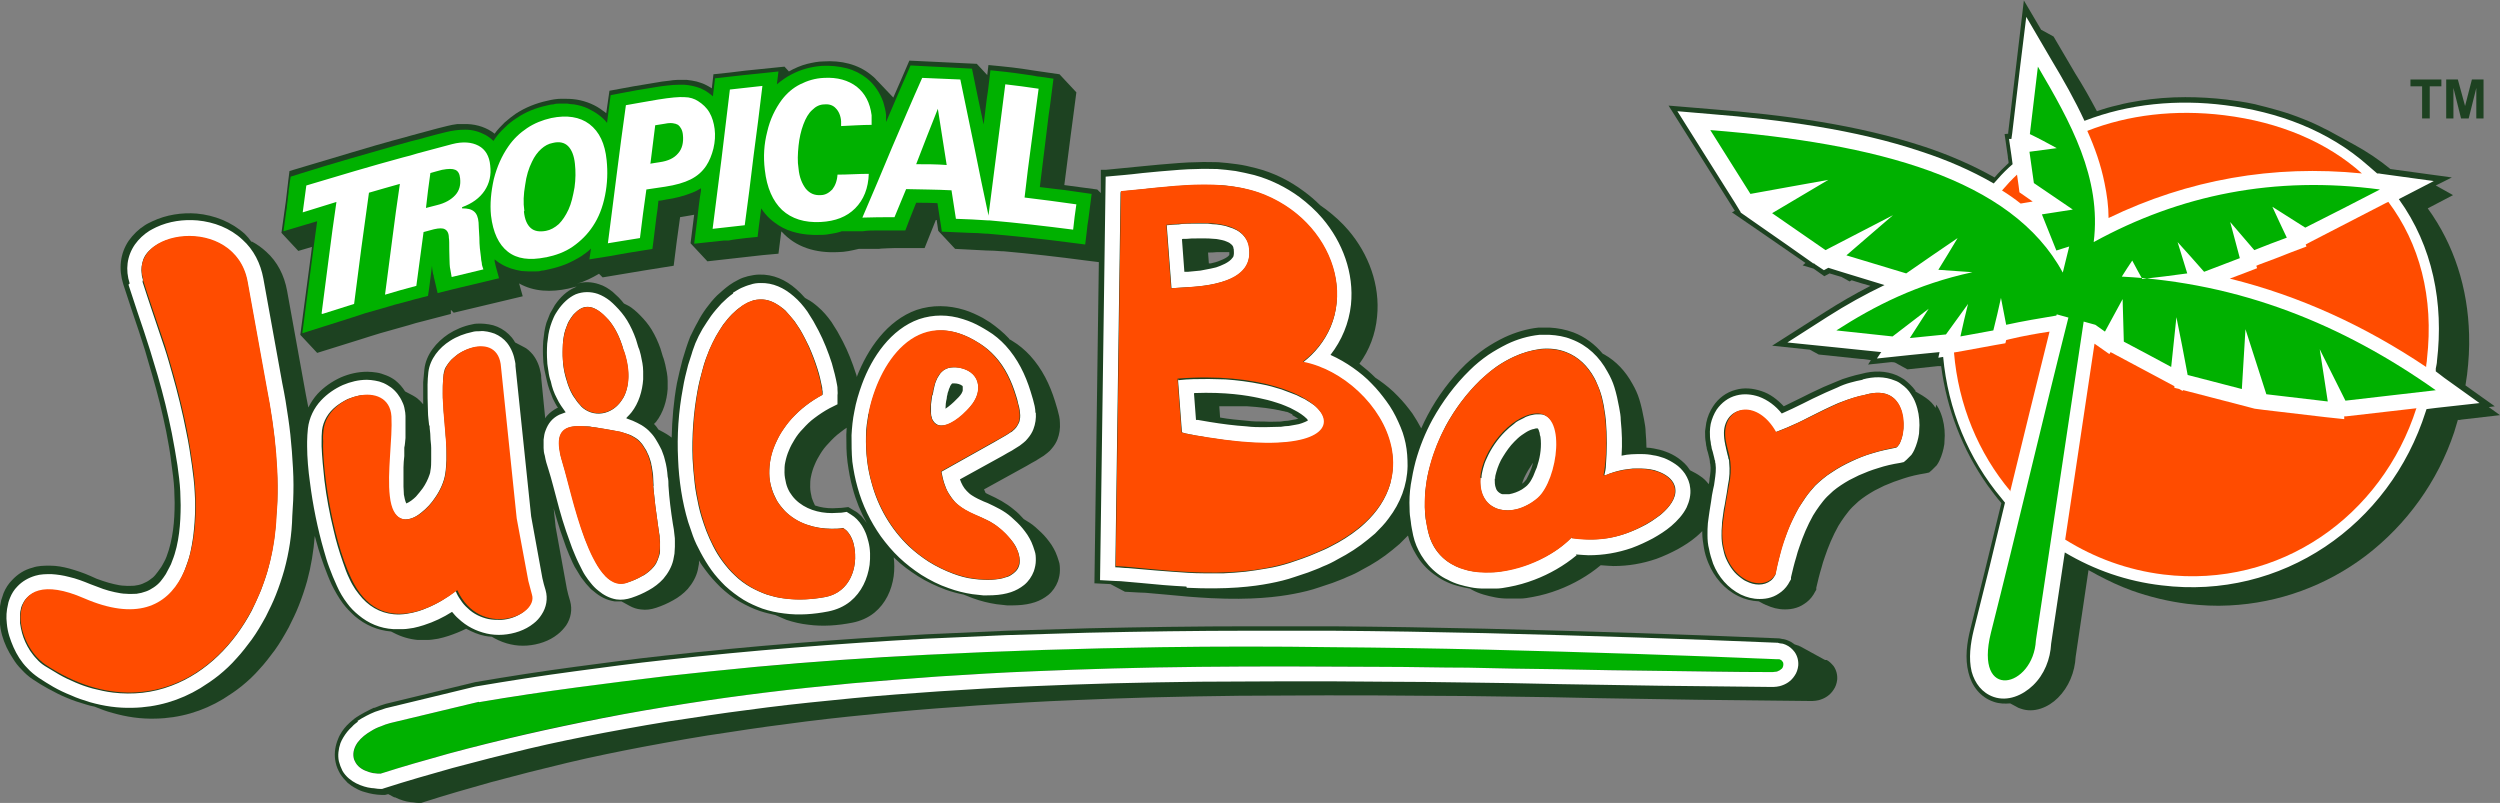 <svg xmlns="http://www.w3.org/2000/svg" id="Capa_1" viewBox="0 0 622.7 200"><rect x="0" y="0" width="622.7" height="200" fill="#808080" stroke="none"/><defs><style>      .st0 {        fill: #1d4221;      }      .st1 {        fill: #fff;      }      .st1, .st2, .st3 {        fill-rule: evenodd;      }      .st2 {        fill: #ff4c00;      }      .st3 {        fill: #00b100;      }    </style></defs><g><path class="st0" d="M482.1,101.6c-.6-1-1.4-1.8-2.4-2.5-.3-.2-.6-.4-.9-.6l-1.7-1v-.2c-.8-1.1-1.8-2-2.8-2.8-.6-.4-1.2-.7-1.8-1-2.8-1.2-5.9-1.2-8.8-.4-1,.2-2.1.5-3.1.8-1.1.3-2.2.7-3.3,1.2-1,.4-2.1.9-3.1,1.3-1.1.5-2.1,1-3.2,1.5l-2.4,1.2c-1.4.7-2.9,1.4-4.3,2.1-1.6-1.7-3.4-3.1-5.6-3.8-2.1-.7-4.3-.9-6.4-.3-2.3.6-4.3,2.1-5.6,4.1-.8,1.2-1.4,2.6-1.7,4.1-.1.7-.2,1.4-.3,2.1,0,1,0,2,.2,2.9,0,.4.1.8.2,1.2,0,.4.2.8.3,1.2.1.5.3,1.1.4,1.6,0,.2.1.4.1.7,0,.2,0,.4.1.6.2,1.2,0,2.5-.2,3.7v.2s0,0,0,0c0,.4-.1.8-.2,1.1-.6-.8-1.3-1.5-2.1-2-.3-.2-.7-.5-1.1-.7l-1.5-.8c0,0,0-.1-.1-.2-.7-1.1-1.7-2-2.8-2.8-1-.7-2-1.2-3.1-1.6-1-.4-2-.6-3-.8-.6-.1-1.2-.2-1.8-.2,0-1.3-.1-2.5-.2-3.8,0-1.1-.2-2.1-.4-3.2-.3-1.7-.7-3.5-1.2-5.1-.4-1.3-1-2.6-1.7-3.8-1.7-3.1-4-5.6-7-7.3l-.4-.2c-1.9-2.3-4.4-4.2-7.3-5.3-1.9-.7-3.9-1.1-5.9-1.2-.9,0-1.8,0-2.8,0-2.9.3-5.8,1.2-8.4,2.4-1.7.8-3.4,1.8-4.9,2.8-1.7,1.2-3.3,2.5-4.8,3.9-3.8,3.7-7,8-9.5,12.7-.6,1.1-1.1,2.2-1.6,3.3-.7-1.3-1.4-2.5-2.2-3.7-1.1-1.5-2.3-3-3.6-4.3-1.4-1.5-3-2.8-4.7-4-.3-.2-.6-.4-.9-.6-1.3-1.3-2.6-2.4-4-3.5,2.5-3.4,4-7.4,4.4-11.7.8-7.9-2.1-15.6-7.1-21.5-1.7-2-3.6-3.7-5.7-5.3-.4-.3-.9-.6-1.4-1-1.3-1.3-2.6-2.4-4.1-3.5-3.5-2.6-7.5-4.6-11.8-5.7-1.6-.4-3.2-.8-4.8-1-1.6-.2-3.1-.4-4.7-.5-1.7,0-3.4-.1-5.1,0-1.5,0-3.1.1-4.6.2-1.6.1-3.3.3-4.9.4-1.4.1-2.8.3-4.2.4-3.1.3-6.1.6-9.2.9h-1.2c0,.1,0,5.8,0,5.8l-.9-.9s0,0,0,0l-8.2-1.1c.5-3.9,1-7.8,1.5-11.7.6-4.2.9-7.1,1.5-11.4l-4.2-4.5s0,0,0,0l-6.2-.9c-.8-.1-1.8-.3-2.6-.4-2.1-.3-3.7-.5-5.8-.7l-3.1-.3-.3,2.5-2.6-2.8s0,0,0,0c-5.6-.3-11.2-.5-16.8-.8-1.3,3.1-2.7,6.2-4,9.2,0,0,0,0,0,0l-3.9-4.1c-.1-.1-.2-.2-.3-.3-.4-.5-.9-.9-1.4-1.3-3.2-2.6-7.4-3.6-11.8-3.3-1.3,0-2.7.3-4,.6-1.6.4-3.2,1.1-4.6,1.9l-1.1-1.2h0s-9.8,1-9.8,1c-2.3.3-5.7.7-7.9.9l-.4,3.5c-.6-.4-1.2-.7-1.8-1-.6-.3-1.4-.5-2-.7-.8-.2-1.6-.3-2.4-.4h-.6c-.6,0-1.2,0-1.8,0-.7,0-1.3.1-2,.2-1.2.1-2.4.3-3.5.5-1.7.3-3.7.6-5.4.9-2,.4-4,.7-6,1.1l-.8,5.6c-.2-.2-.5-.4-.8-.6-1.8-1.4-4.1-2.4-6.6-2.8-1.2-.2-2.5-.2-3.7-.2-1.2,0-2.4.2-3.6.5-2.8.6-5.5,1.7-7.8,3.2-1,.7-1.9,1.4-2.8,2.2-.9.9-1.8,1.8-2.5,2.8-1.9-1.5-4.3-2.3-6.8-2.4-.8,0-1.6,0-2.5,0-.9.1-1.8.3-2.6.5l-2.4.6-6.3,1.7-3.6,1c-1.3.3-4.2,1.2-5.4,1.5-2,.6-4.1,1.2-6.1,1.8-4.7,1.4-10.7,3.2-15.4,4.6l-.3,2.4-.2,1.7-.4,3.4-1.1,7.9h0s4.2,4.5,4.2,4.5l3.4-1-.2,1.6c-.9,6.8-1.8,13.5-2.7,20.3h0s4.2,4.5,4.2,4.5l10.9-3.4c1.5-.5,3.2-1,4.8-1.5h0s7.1-2,7.1-2c1.2-.4,2.4-.7,3.6-1,2.3-.6,4.6-1.2,6.9-1.8v-1c.1,0,.7.7.7.7,6.3-1.5,10.8-2.6,17.2-4.1l-.9-3.2c3.7,2.1,8,2.2,12.2,1.3.8-.2,1.6-.4,2.4-.6-.2,0-.5.2-.7.3-2.1.9-3.7,2.5-5,4.4-.4.7-.8,1.4-1.2,2.1-.3.7-.6,1.5-.9,2.3-.2.7-.4,1.5-.5,2.2-.1.8-.2,1.6-.3,2.4-.1,1.5-.1,3.1,0,4.6,0,.8.2,1.7.3,2.5.2.9.4,1.8.6,2.7.3,1.5.9,3,1.5,4.5.4.8.8,1.6,1.3,2.3,0,0-.1,0-.2,0-.9.5-1.8,1.1-2.5,1.9-.2.2-.4.5-.5.7l-1-10.1c0-.4,0-.8-.1-1.1-.3-1.7-.9-3.3-2-4.7-.7-.8-1.4-1.5-2.3-1.9l-2.1-1.1c-.2-.4-.5-.8-.8-1.2-1-1.2-2.2-2.1-3.6-2.7-.7-.3-1.4-.5-2.1-.6-.7-.1-1.4-.2-2.1-.2-.7,0-1.4,0-2.1.2-2.1.4-4.2,1.3-5.9,2.4-3,2-5.6,5.1-6,8.8-.1,1.1-.2,2.1-.3,3.2,0,1.8,0,3.7,0,5.5-.5-.6-1-1.1-1.5-1.5-.3-.2-.7-.5-1.1-.7l-1.9-1c-.7-1.1-1.5-2-2.5-2.8-.7-.5-1.4-.9-2.2-1.2-.8-.3-1.6-.6-2.4-.7-.7-.1-1.5-.2-2.3-.2-2.3,0-4.5.5-6.6,1.4-2.2,1-4.2,2.4-5.8,4.1-.9,1-1.7,2.2-2.3,3.4-.2-1-.4-2.1-.6-3.1l-4.7-26c-.7-3.8-2.4-7.2-5.2-9.7-1.1-1-2.2-1.8-3.5-2.5h-.2c-.5-.7-1-1.3-1.6-1.9-3.3-3-7.6-4.7-12-5.1-3.7-.3-7.6.3-11,1.9-.6.3-1.3.6-1.9,1-1.6,1-2.9,2.3-4,3.8-2.2,3.2-2.6,7.1-1.4,10.9.7,2.2,1.5,4.5,2.2,6.7,1.1,3.2,2.2,6.5,3.2,9.7.6,2,1.2,4.1,1.8,6.2.7,2.3,1.3,4.7,1.9,7,.6,2.4,1.1,4.7,1.6,7.1.5,2.6,1,5.3,1.3,8h0c.3,2.2.6,4.3.7,6.4,0,1.1.1,2.2.1,3.3,0,2.3-.1,4.6-.4,6.8-.3,2.2-.8,4.5-1.6,6.6-.2.5-.4,1-.7,1.5-.3.5-.5,1-.9,1.5-.4.6-.8,1.1-1.2,1.6-.4.5-.9.9-1.5,1.3-.5.4-1.1.6-1.7.9-.7.3-1.4.4-2.1.5-.8,0-1.5.1-2.3,0-.9,0-1.8-.2-2.7-.4-.9-.2-1.9-.5-2.8-.8-1-.3-2-.7-3-1.2-1.8-.8-3.6-1.4-5.4-1.9-1.5-.4-3.1-.7-4.7-.7-1.5,0-3,0-4.4.5-2,.5-3.7,1.6-5.1,3.1-.9.9-1.6,2-2.1,3.2-.2.6-.4,1.2-.6,1.8-.4,1.7-.6,3.5-.4,5.3.1,1.1.3,2.3.6,3.4.6,2.1,1.5,4,2.7,5.8.6,1,1.3,1.9,2.1,2.7.9,1,1.9,1.9,3,2.6,1.2.8,2.5,1.6,3.8,2.3,1.5.8,3,1.6,4.5,2.2,1.6.7,3.2,1.2,4.9,1.7.7.2,1.3.4,2,.5,1.5.6,3,1.2,4.6,1.6,3.5,1,7,1.5,10.6,1.4,6-.1,11.8-1.8,16.9-4.9,1.6-1,3.1-2,4.6-3.2,1.6-1.3,3.1-2.7,4.4-4.2,1.4-1.5,2.6-3.1,3.8-4.7,1.3-1.8,2.4-3.7,3.5-5.7.9-1.8,1.8-3.6,2.5-5.4.8-2,1.5-4.1,2.1-6.2,1-3.7,1.6-7.4,1.9-11.2.3,1.1.6,2.1.9,3.2.4,1.4.9,2.8,1.4,4.2.6,1.6,1.2,3.2,1.9,4.7.8,1.6,1.7,3.2,2.8,4.7.9,1.2,1.9,2.2,3,3.2,2.6,2.2,5.6,3.5,9,3.8l.6.3c1.9,1,3.9,1.6,6,1.8.9,0,1.7,0,2.6,0,.8,0,1.7-.2,2.5-.3.9-.2,1.7-.4,2.6-.7,1.5-.5,3-1.1,4.4-1.8,1.5.8,3.1,1.5,4.7,1.8.6.1,1.2.2,1.7.2l.7.4c1.3.7,2.6,1.2,4,1.5,1.3.3,2.7.4,4.1.3,2.7-.2,5.5-1.1,7.6-2.8.8-.6,1.5-1.4,2.1-2.2,1.2-1.8,1.6-4,1-6.1-.3-1-.6-2-.8-3l-2.8-15.4-.5-4.7c.5,1.8,1,3.6,1.6,5.4.5,1.4,1,2.9,1.5,4.3.5,1.3,1,2.5,1.6,3.8.3.7.7,1.4,1.1,2,.5.8.9,1.6,1.5,2.3.5.7,1,1.3,1.6,1.9.3.4.7.7,1.1,1,1.5,1.3,3.2,2.2,5.2,2.5.6,0,1.1,0,1.7,0l2,1.1c.9.5,1.8.8,2.8.9,1.3.2,2.6,0,3.8-.4,1.5-.5,2.9-1.1,4.3-1.9,1.3-.7,2.6-1.7,3.6-2.8,1.2-1.4,2.1-3,2.5-4.7.1-.5.2-1.1.3-1.6,0-.3,0-.6,0-.8.5.9,1.1,1.7,1.7,2.5,1.1,1.5,2.3,2.8,3.6,4.1,1.5,1.4,3.1,2.7,4.9,3.7,1.6.9,3.2,1.7,5,2.3,1.2.4,2.5.7,3.8,1,.9.4,1.9.8,2.8,1.2,1.8.6,3.6,1,5.4,1.2,3.7.5,7.4.2,11-.5,2-.4,3.9-1.2,5.5-2.5,2.8-2.3,4.3-5.6,4.8-9.1.2-1.6.2-3.2,0-4.7.1.1.2.2.3.3,1.7,1.7,3.7,3.1,5.7,4.4,2.2,1.4,4.6,2.5,7,3.4,1.4.5,2.9.9,4.4,1.2.7.3,1.5.6,2.3.9,1.9.7,3.9,1.2,5.9,1.5.9.1,1.8.2,2.7.3,1.6,0,3.3,0,4.9-.3.7-.1,1.3-.3,2-.5,1.2-.4,2.3-1,3.3-1.8,1.1-.9,1.9-2.1,2.4-3.4.3-.9.5-1.8.5-2.7,0-.8,0-1.6-.3-2.4-.2-.7-.5-1.5-.8-2.2-.3-.6-.6-1.2-1-1.8-.4-.6-.8-1.1-1.2-1.6-.8-1-1.8-1.9-2.8-2.8-.9-.8-1.9-1.4-2.9-2-.8-.9-1.6-1.7-2.5-2.4-1.9-1.6-4-2.7-6.2-3.7l-.8-.4c-.1-.3-.3-.6-.4-.9l10.7-5.9,1.2-.7c.5-.3,1-.5,1.4-.8.5-.3,1.1-.7,1.6-1,.3-.2.6-.5.9-.7.4-.3.8-.7,1.1-1.1.6-.7,1.1-1.5,1.4-2.3.5-1.3.7-2.7.6-4.1,0-1.1-.3-2.2-.6-3.3-.2-.7-.4-1.4-.6-2-1.3-4.2-3.2-8.1-6.2-11.4-1.3-1.4-2.8-2.7-4.5-3.7-.2-.1-.4-.3-.7-.4,0,0,0-.1-.1-.2-1.4-1.5-3-2.8-4.7-4-.6-.4-1.2-.7-1.8-1.1-1.5-.8-3-1.5-4.6-2-3.9-1.2-8-1.3-11.9,0-7.3,2.6-12.2,9.7-14.9,16.7,0-.3-.1-.5-.2-.8-.9-2.8-2-5.6-3.3-8.1-.4-.8-.9-1.6-1.3-2.4-.5-.8-1-1.6-1.5-2.4-1-1.4-2.1-2.7-3.4-3.8-.8-.7-1.7-1.4-2.7-1.9l-.5-.3c-.7-.8-1.4-1.5-2.2-2.2-2.6-2.3-5.7-3.7-9.2-3.6-.9,0-1.9.2-2.8.4-.8.2-1.7.5-2.4.9-.8.4-1.5.8-2.2,1.3-1.1.8-2.1,1.7-3.1,2.6-1,1-1.9,2.1-2.7,3.2-.8,1.1-1.5,2.2-2.1,3.4-.7,1.2-1.3,2.5-1.9,3.7h0c-.4,1-.7,1.9-1,2.8-.3.9-.6,1.9-.9,2.9-.5,2-1,3.9-1.4,5.9-.8,4.4-1.2,9-1.3,13.5-.4-.3-.8-.6-1.3-.9-.2-.1-.5-.3-.7-.4l-1.3-.7c-.3-.5-.7-1-1.1-1.4.2-.2.3-.3.5-.5,1.8-2.3,2.7-5.3,2.9-8.2,0-.7,0-1.3,0-2,0-1.4-.3-2.7-.6-4.1-.2-.7-.3-1.3-.6-2-.2-.7-.4-1.4-.6-2-.6-1.7-1.3-3.2-2.2-4.7-.8-1.3-1.8-2.5-2.9-3.6-.4-.4-.9-.9-1.4-1.3-.5-.4-1-.8-1.6-1.1l-1-.5c-.4-.5-.8-1-1.3-1.5-.5-.5-1-.9-1.5-1.4-1-.8-2.1-1.5-3.4-1.9-1.8-.6-3.7-.7-5.5-.1,2-.6,3.8-1.5,5.5-2.5l.9.9,10.8-1.8,6.9-1.1c.5-4.2,1-7.9,1.6-12.1l1.2-.2c.8-.1,1.6-.3,2.3-.4-.3,2.3-.5,3.8-.9,7.1h0s4.2,4.5,4.2,4.5l9.8-1.1c2.5-.3,5.3-.6,7.9-.8l.7-5.5h.1c3.5,3.9,8.5,5.4,14.1,5.1,1.7,0,3.4-.4,5.1-.8h5.1c0-.1,3.8-.2,3.8-.2,2.3,0,5.2,0,7.5,0l2.4-6,.4-1c0,0,.1,0,.2,0,.1.9.3,1.8.4,2.7h0s4.2,4.5,4.2,4.5l7.7.4c1.3,0,2.7.1,4,.2h.4c6.8.6,13.7,1.4,20.5,2.3l3.2.4-1.1,80,4,.2,3.6,1.9,3.6.2c1,0,2.1.1,3.1.2,1.1.1,2.3.2,3.4.3,3.9.4,7.5.7,11.4.9,10.1.5,16.6-.3,20.7-1.1,2.1-.4,4.2-.9,6.2-1.6,1.1-.4,2.2-.7,3.3-1.1,1.2-.5,2.5-.9,3.7-1.5,1.3-.5,2.5-1.1,3.7-1.8,2.7-1.4,5.2-3,7.5-4.9.6-.5,1.2-1,1.8-1.5.7-.7,1.4-1.4,2.1-2.1.4,1.7,1.1,3.2,2,4.7,1.1,1.9,2.6,3.6,4.4,4.9.8.6,1.7,1.2,2.7,1.7,1,.5,2,.9,3.1,1.2,1,.3,2,.5,3.1.7h.1c.2.1.3.2.5.3.9.5,1.9.9,2.9,1.2,1,.3,1.9.5,2.9.7,1,.2,2.1.3,3.2.3,1,0,2,0,3,0,1.1,0,2.1-.2,3.2-.4,2.2-.4,4.3-1,6.4-1.8,3.7-1.4,7.4-3.5,10.5-6.1,1.5.1,2.6.2,3.2.2,3.7,0,7.2-.6,10.7-1.8,1.9-.7,3.6-1.5,5.3-2.4,1.6-.9,3.2-1.9,4.6-3.1.5-.4,1-.9,1.5-1.4,0,.1,0,.3,0,.4,0,1.3.2,2.5.4,3.7.2,1.3.6,2.6,1.1,3.8,1.4,3.5,4,6.6,7.5,8.3,1.6.8,3.3,1.2,5.1,1.3l1.3.7c.2,0,.3.2.5.2,1.5.7,3,1.1,4.7,1.1.9,0,1.9-.1,2.8-.4,1-.3,1.8-.8,2.6-1.4h0c.9-.7,1.6-1.6,2.1-2.6l.3-.5v-.5c.4-1.7.8-3.4,1.3-5,.2-.9.5-1.7.8-2.6.9-2.7,2-5.3,3.4-7.8.5-.8,1-1.6,1.6-2.4.6-.8,1.2-1.6,1.9-2.3.5-.5,1-.9,1.5-1.4,1.2-1,2.6-1.9,4-2.7.8-.4,1.6-.8,2.4-1.2,1.6-.7,3.2-1.3,4.8-1.8,1.8-.6,3.6-1,5.5-1.3l.9-.2.7-.6c.4-.4.8-.8,1.2-1.2.3-.4.5-.8.7-1.2.6-1.3,1-2.7,1.2-4.1,0-.7.1-1.4.1-2.1,0-1.9-.3-3.8-1-5.6-.3-.8-.7-1.5-1.1-2.1ZM13.9,165.2c-.9-1.4-1.6-2.9-2-4.4-.5-1.9-.7-4-.2-5.9.3-1,.7-2,1.5-2.7,1-1.1,2.3-1.6,3.7-1.8.6,0,1.3-.1,2-.1.6,0,1.2,0,1.7.2.1,0,.3,0,.4,0,1,.4,2,.8,3,1.1,1.1.4,2.3.7,3.4.9,0,0,0,0,0,0,1,.4,2.1.9,3.2,1.2,1.1.4,2.2.7,3.3.9,1.1.2,2.3.4,3.4.5,1.1,0,2.1,0,3.2,0,2.2-.3,4.2-1,6-2.2.9-.6,1.7-1.3,2.4-2.1.6-.7,1.2-1.5,1.7-2.3.4-.7.8-1.4,1.1-2.1.3-.6.6-1.3.8-2,.5-1.3.9-2.5,1.2-3.8.6-2.5.9-5,1.1-7.5,0-1.3.1-2.6.1-4,0-1.2,0-2.4-.1-3.6-.1-2.3-.4-4.6-.7-6.8-.4-2.8-.8-5.5-1.4-8.3-1-4.9-2.2-9.8-3.5-14.6-.6-2.1-1.2-4.3-1.9-6.4h0c-1.1-3.3-2.2-6.5-3.3-9.8-.8-2.3-1.5-4.4-2.2-6.7-.3-1-.5-2.1-.4-3.2,0-.7.2-1.3.5-1.9.3-.8.8-1.5,1.4-2.1.5-.6,1.1-1,1.8-1.4.4-.3.9-.5,1.3-.7.4-.2.8-.4,1.2-.5,2.3-.8,4.9-1.1,7.3-.8,0,0,0,0,.1,0,.6.4,1.1.8,1.6,1.2,2,1.8,3.1,4.2,3.6,6.9l4.7,26c.6,2.9,1.1,5.7,1.5,8.6.4,2.6.7,5.2.9,7.9.2,2.7.3,5.3.4,8,0,2.4,0,4.9-.3,7.3h0s0,0,0,0c-.2,4.2-.8,8.3-1.9,12.4-.5,1.9-1.1,3.8-1.9,5.7-.7,1.7-1.4,3.3-2.3,4.9-4.2,8-10.7,14.9-19.3,18.1-4.5,1.7-9.2,2.2-13.9,1.6-1.6-.2-3.2-.5-4.8-1-1.4-.4-2.8-.9-4.2-1.5-1.3-.6-2.7-1.2-3.9-1.9-.3-.2-.7-.4-1-.6-.2-.3-.4-.5-.6-.8ZM158.5,111.1c.3.3.6.7.8,1.1h0s0,0,0,0c.2.4.4.7.6,1.1.2.4.3.7.4,1.1.1.4.2.8.3,1.1,0,.4.2.7.2,1.1.1.8.2,1.6.3,2.3,0,.7.1,1.4.1,2.1h0c.3,3.4.7,6.7,1.2,10.1.1.9.3,1.7.3,2.6,0,.4,0,.8,0,1.2,0,.4,0,.7,0,1.1,0,.4,0,.8,0,1.1,0,.3,0,.7-.2,1-.1.6-.4,1.1-.7,1.6-.5.9-1.3,1.6-2.2,2.2-.3.2-.5.3-.8.5-1.1.6-2.3,1.1-3.5,1.5-.2,0-.5.1-.8.2-.1-.2-.2-.4-.3-.6-.3-.6-.6-1.2-.9-1.7-.5-1.1-1-2.2-1.5-3.4-.5-1.3-1-2.7-1.4-4-.6-1.7-1.1-3.4-1.6-5.2-.6-2.2-1-3.6-1.5-5.8-.2-.7-.4-1.5-.6-2.2-.2-.6-.4-1.5-.6-2.1-.1-.5-.3-.9-.4-1.4-.3-1-.5-2-.6-3.1,0-.5,0-.9,0-1.4,0-.4,0-.8.2-1.2.1-.4.3-.8.6-1.1.5-.6,1.3-1,2.1-1.1.3,0,.6-.1.9-.1.4,0,.8,0,1.3,0,1.4,0,3.1.2,4.5.4.9.1,1.8.3,2.7.4.3.2.5.4.7.6ZM150.6,80.6c1.8,2.1,2.9,4.7,3.6,7.3h0s0,0,0,0c.8,2.5,1.3,5.2.8,7.8-.2.9-.5,1.8-.9,2.6-.6,1.2-1.5,2.1-2.7,2.7-.8.4-1.7.6-2.6.6-.2-.3-.3-.6-.5-.9-.5-1.1-.9-2.2-1.2-3.4-.2-.8-.4-1.5-.5-2.3-.3-1.9-.4-3.9-.2-5.8,0-.6.1-1.3.2-1.9.2-1.1.5-2.2,1-3.3.4-.9,1-1.8,1.7-2.6.3-.3.7-.6,1.1-.9,0,0,0,0,0,0,0,0,0,0,0,0ZM120,150.5l-4.1-2.2c-.3-.5-.7-1.1-.9-1.7l-.7-1.5-1.3,1c-2.1,1.6-4.4,3-6.9,4-.7.3-1.3.5-2,.7-1.8.6-3.8.9-5.7.8-1,0-1.9-.3-2.8-.6-.2-.3-.4-.6-.6-.9-.5-.8-1-1.6-1.4-2.5-.7-1.4-1.2-2.8-1.7-4.3-.4-1.2-.8-2.5-1.2-3.7-.9-3.2-1.8-6.7-2.4-10.1-.6-3.4-1.2-7.1-1.5-10.6-.1-1.5-.2-3-.2-4.5,0-.4,0-.8,0-1.1h0c0-1,0-1.9.1-2.9,0-.5.2-1,.3-1.6.4-1.1,1-2.2,1.7-3,.4-.5.9-1,1.4-1.4.9-.7,1.9-1.3,2.9-1.8.8-.4,1.6-.6,2.5-.8,0,0,0,0,0,0,.1.3.2.6.3.9,0,.3.1.6.1.9,0,.5,0,.9,0,1.4,0,.4,0,.8,0,1.2,0,.8,0,1.6,0,2.4,0,.8,0,1.6-.1,2.3v2.1c-.2.9-.2,1.9-.3,2.8,0,.9,0,1.7,0,2.6,0,.9,0,1.8,0,2.7,0,.8,0,1.7.2,2.5,0,.5.1,1,.2,1.5.1.5.2,1,.4,1.4.2.5.4,1,.7,1.5.6,1,1.4,1.8,2.6,2.2.9.3,1.8.3,2.7,0l3.5,1.9c.8.5,1.8.4,2.7.2.7-.2,1.3-.5,1.9-.9,1.7-1.1,3.2-2.7,4.3-4.4.9-1.3,1.6-2.7,2.1-4.2.2-.6.3-1.2.4-1.7.2-1.1.2-2.3.3-3.4,0-1,0-2,0-3.1,0-1-.1-2-.2-3.1,0-.8-.2-1.9-.2-2.8-.1-1.1-.2-2.3-.3-3.4-.2-2.1-.2-4.1-.1-6.2,0-.9.1-1.9.2-2.8,0-.6.3-1.2.6-1.7.7-1.4,1.9-2.5,3.2-3.3.6-.4,1.2-.7,1.9-1,.3-.1.6-.2.9-.3,0,.2.1.5.2.7,0,.2,0,.5,0,.7h0s3.9,37.7,3.9,37.7l2.9,15.7c.2,1.2.6,2.4.9,3.6,0,.2,0,.4,0,.6,0,.8-.7,1.6-1.4,2.1-1.3,1.1-3.2,1.6-4.8,1.7-.9,0-1.8,0-2.7-.2-.4,0-.8-.2-1.2-.3-.4-.6-.8-1.3-1.1-2ZM241.9,85.8c.5.3,1,.6,1.5.9,1.3.8,2.5,1.8,3.5,2.9,2.5,2.7,4,6,5,9.4.2.6.4,1.2.5,1.9.1.5.3,1,.3,1.6.1.6.2,1.3,0,2,0,.2,0,.3-.1.5-.1.3-.3.6-.5.8-.2.2-.4.4-.6.5-.2.2-.4.3-.6.5-.4.3-.8.5-1.3.8-.4.3-.9.5-1.3.8l-1.2.7-14,7.8.2.9c.2,1,.4,2.1.7,3.1.3,1,.7,1.9,1.2,2.8.5.9,1.1,1.7,1.9,2.5,1.6,1.7,3.6,2.7,5.7,3.6l1,.4c.5.2,1,.4,1.4.7.4.2.8.4,1.2.6.4.2.8.5,1.1.7.8.5,1.5,1.2,2.1,1.8.3.3.7.7,1,1.1.3.4.6.8.9,1.2.2.4.5.7.6,1.1.2.4.3.8.4,1.2,0,.4.1.7.1,1.1,0,.3,0,.6-.2.9-.2.7-.7,1.2-1.3,1.5-.4.2-.7.4-1.1.5-.4.1-.8.2-1.3.3-1.2.2-2.5.3-3.8.2-.8,0-1.5-.1-2.3-.2-1.7-.2-3.3-.6-4.9-1.2-2-.7-4-1.7-5.8-2.9,0,0,0,0-.1,0-1.8-1.8-3.4-3.8-4.7-6-1.7-2.8-3-5.8-3.9-9-1.1-3.8-1.5-7.8-1.4-11.8,0-1.8.3-3.6.6-5.3.7-3.4,1.8-6.8,3.4-9.9.7-1.3,1.5-2.6,2.4-3.9.5-.7,1.1-1.4,1.7-2,1.1-1.2,2.4-2.3,3.9-3.1.7-.4,1.5-.8,2.3-1.1,1.8-.6,3.6-.8,5.5-.7,0,0,0,0,0,0ZM195.2,78.8c.6.6,1.1,1.3,1.7,2,.5.6.9,1.3,1.3,2,.4.7.8,1.4,1.2,2.1.3.6.6,1.3.9,2,.8,1.7,1.4,3.5,2,5.4.5,1.5.9,3.1,1.1,4.6,0,.2,0,.5,0,.7-1.3.7-2.6,1.6-3.7,2.5-1.3,1-2.4,2.1-3.5,3.3-1,1.1-1.8,2.2-2.6,3.4-.7,1.1-1.3,2.3-1.8,3.5-.5,1.3-.9,2.6-1.2,3.9-.2,1.2-.3,2.5-.3,3.7,0,1.4.2,2.7.6,4,.3,1.2.8,2.3,1.5,3.4.6,1.1,1.4,2,2.3,2.9,1.7,1.7,3.7,2.9,6,3.7,1.3.5,2.6.8,4,.9l.4.2c1.9,1,3.9,1.6,6,1.9.1.4.3.7.3,1.1.3,1.3.4,2.7.2,4-.3,2.2-1.2,4.4-2.9,5.8-1,.8-2.1,1.3-3.3,1.5-3.1.6-6.3.8-9.5.4-.8,0-1.6-.2-2.3-.4-.7-.2-1.4-.4-2.1-.6-1.2-.4-2.4-.9-3.5-1.6-.6-.7-1.1-1.3-1.7-2-.9-1.2-1.7-2.5-2.4-3.9-1.2-2.2-2.1-4.6-2.8-7-.3-1-.6-2-.8-3-.9-3.8-1.4-7.7-1.5-11.6-.2-5.6.2-11.3,1.2-16.8.5-2.7,1.2-5.5,2.1-8.1.3-.8.6-1.6.9-2.3.5-1.1,1-2.2,1.6-3.3.6-1,1.2-2,1.8-2.9.7-.9,1.4-1.8,2.2-2.6.7-.7,1.5-1.4,2.4-2,.5-.3,1-.6,1.5-.9.5-.2,1-.4,1.5-.6.2,0,.3,0,.5-.1.3.2.5.5.7.7ZM210.9,106.3c0,.7-.1,1.3-.1,2,0,2.3,0,4.5.3,6.8.3,2.2.7,4.5,1.3,6.6.8,3,2,5.9,3.5,8.6-.4-.6-.9-1.2-1.4-1.8-.5-.5-1.1-1-1.7-1.3l-1.5-.9-1.7.2c-.7,0-1.5.1-2.2.1-1.5,0-3-.2-4.4-.7-.3-.6-.6-1.3-.8-1.9-.2-.9-.4-1.8-.4-2.7,0-.9,0-1.8.2-2.6.2-1,.5-2,.9-2.9.4-1,.9-1.9,1.4-2.7.6-1,1.3-1.9,2.1-2.7.9-1,1.8-1.9,2.9-2.7.6-.5,1.2-.9,1.8-1.3ZM345.6,116c0,1.3-.2,2.6-.6,3.9-1,3.6-3.2,6.7-5.9,9.3-.5.5-1,.9-1.5,1.3-2.1,1.7-4.3,3.1-6.7,4.3-1.1.6-2.2,1.1-3.4,1.6-1.1.5-2.3.9-3.4,1.4-1,.4-2.1.7-3.1,1.1-1.8.6-3.7,1-5.6,1.4-1.7.3-3.5.6-5.2.8-1.8.2-3.5.3-5.3.4-1.6,0-3.2,0-4.8,0-2.6,0-5.3-.2-7.9-.4-1.3,0-2.6-.2-3.8-.3-1.2-.1-2.4-.2-3.5-.3h-.5c0,0,1.3-89.2,1.3-89.2,2-.2,3.9-.4,5.9-.6,1.4-.2,2.8-.3,4.2-.4,1.6-.2,3.2-.3,4.8-.4,1.4-.1,2.9-.2,4.3-.2,1.6,0,3.1,0,4.7,0,1.4,0,2.8.2,4.2.4.7.1,1.4.2,2,.4,1.8.8,3.6,1.9,5.2,3.1,1.8,1.3,3.4,2.8,4.8,4.4,4.1,4.8,6.6,11.2,5.9,17.6-.2,1.9-.7,3.7-1.4,5.5-1.4,3.3-3.7,6.1-6.5,8.3l-2.3,1.8,2.9.5c1,.2,2,.4,2.9.8.9.3,1.7.6,2.6,1,1.6.7,3.1,1.6,4.5,2.6,1.4,1,2.8,2.2,4,3.4,1.1,1.1,2.1,2.4,3.1,3.7,1.4,2,2.6,4.2,3.3,6.5.2.7.4,1.4.6,2.1.3,1.4.4,2.9.4,4.4ZM413,127c-.4.3-.8.7-1.2,1-.8.6-1.7,1.1-2.5,1.6-2.8,1.6-5.7,2.7-8.9,3.3-2.4.4-4.9.4-7.3.2l.5-3-2.9,2.9c-.8.8-1.6,1.5-2.5,2.2-2.4,1.8-5,3.2-7.7,4.2-1.8.7-3.7,1.2-5.5,1.5-.9.2-1.8.3-2.7.3-.8,0-1.6,0-2.5,0-.8,0-1.7,0-2.5-.2-.8-.1-1.5-.3-2.2-.5-.4-.1-.8-.3-1.2-.4-.1-.2-.2-.3-.3-.5-.3-.6-.6-1.2-.9-1.8-.3-.7-.5-1.4-.7-2.1-.2-1-.4-2-.6-3.1-.1-.9-.2-1.9-.2-2.8,0-1.8,0-3.6.3-5.4.2-1.8.6-3.6,1.1-5.3.4-1.6.9-3.1,1.6-4.7.7-1.7,1.4-3.3,2.3-4.9,2.3-4.2,5.1-8.1,8.6-11.4,1.3-1.2,2.7-2.4,4.1-3.4,1.3-.9,2.7-1.7,4.2-2.4,1-.5,2.1-.9,3.2-1.2,1.2-.4,2.4-.6,3.7-.7.7,0,1.4,0,2.1,0,1.6,1.2,2.9,2.7,3.8,4.5.2.5.5.9.7,1.4.2.5.4,1,.6,1.6.2.5.3,1,.4,1.5.2.9.4,1.9.6,2.8.2.9.3,1.9.4,2.9.3,3.6.3,7.3,0,10.8,0,.8-.2,1.6-.4,2.4l-.4,2,2.4-.6h0c.3-.1.5-.2.8-.3l4.6,2.5h.3c0,0,0,0,0,0,1.5-.6,3-1,4.5-1.3.8-.1,1.5-.2,2.3-.3.7,0,1.4,0,2.2,0,.4.4.6.8.8,1.2,0,.2.1.4.1.6.2,1.9-1.5,3.8-2.9,4.9ZM472.8,107.3c-.1.8-.3,1.7-.7,2.4,0,.2-.2.3-.3.4,0,0,0,0,0,0-1.9.4-3.8.8-5.7,1.4-1.8.6-3.6,1.2-5.4,2-1.8.8-3.5,1.8-5.1,2.9-.8.5-1.6,1.1-2.3,1.7-.7.5-1.3,1.1-2,1.7h0s0,0,0,0c-.9.9-1.6,1.9-2.4,2.9-.7.9-1.3,1.9-1.8,2.8-.6,1-1.1,2-1.6,3-.9,1.9-1.7,3.9-2.3,5.9-.3.9-.6,1.9-.9,2.8-.5,1.7-.9,3.4-1.2,5.2-.2.3-.4.6-.7.8-.6.5-1.4.7-2.2.7-.4,0-.7,0-1.1-.1-.3-.5-.6-1-.8-1.6-.7-1.8-1.1-3.7-1.1-5.7,0-.9,0-1.7.1-2.6.2-1.7.4-3.4.7-5.1.2-1,.3-2,.5-2.9.1-.7.2-1.3.3-2,.4-1.8.5-3.7.3-5.6,0-.3,0-.7-.2-1,0-.3-.1-.6-.2-.9-.1-.5-.3-1.1-.4-1.7,0-.3-.2-.7-.2-1,0-.4-.2-.9-.2-1.3,0-.5,0-1,0-1.5,0-.8.2-1.6.4-2.3.1-.4.3-.7.5-1.1.6-1,1.5-1.7,2.5-2.1.3.3.6.7.9,1,.4.5.7,1,1,1.5l.5,1,1-.4c.4-.1.7-.3,1.1-.4l4.7,2.6c1-.4,2-.8,3-1.2.9-.4,1.8-.8,2.7-1.2.9-.4,1.8-.9,2.6-1.3l2.4-1.2c1-.5,2-1,3.1-1.5.9-.4,1.9-.9,2.8-1.2,1-.4,1.9-.7,2.9-1,.9-.3,1.8-.5,2.8-.7h0c.3,0,.6-.2,1-.2.1.2.3.5.4.8.2.4.3.8.4,1.2.2.8.3,1.6.3,2.4,0,.5,0,1-.1,1.4Z"></path><path class="st0" d="M238.3,90.3c-1.1,0-2.1,0-3.1.5-.5.2-1,.5-1.4.9-.4.3-.7.7-.9,1.1-.3.5-.6,1-.8,1.5-.2.4-.4.9-.5,1.4-.1.5-.3.9-.4,1.4,0,.4-.2.8-.2,1.2-.2.8-.3,1.6-.3,2.5,0,.4,0,.8,0,1.3,0,.4,0,.8,0,1.2,0,.4.1.9.2,1.3.1.4.3.9.5,1.2.3.4.6.8,1,1.1,1,.7,2.2.7,3.3.5,0,0,.1,0,.2,0l3.7,2c.6.3,1.4.3,2,.1.4-.1.8-.2,1.2-.4.4-.2.7-.4,1.1-.6.3-.2.6-.4.9-.6.6-.5,1.2-.9,1.7-1.5.5-.5,1-.9,1.4-1.5.4-.5.8-1,1.1-1.6.9-1.5,1.2-3.4.5-5.1-.4-1-1.2-1.8-2.1-2.3l-2.8-1.6s0,0,0-.1c-.9-2-2.7-3.1-4.7-3.6-.5-.1-1-.2-1.5-.3Z"></path><path class="st0" d="M619.9,101.4l1.5-.2-7.3-5.2c.1-.9.3-1.8.4-2.7.4-3.3.6-6.6.5-10-.3-11.5-3.7-22.3-10.3-31.4l6.3-3.3-4.3-2.4,4-2-15.3-2.1c-2.8-2.3-5.8-4.3-8.9-6l-6.2-3.4c-.4-.2-.9-.5-1.4-.7-1.7-.9-3.5-1.7-5.3-2.4-2-.8-4-1.5-6.1-2.1-2-.6-4.1-1.1-6.1-1.6-2.3-.5-4.5-.8-6.8-1.1-3.4-.4-6.8-.6-10.3-.6-3.8,0-7.7.3-11.4.9-1.8.3-3.6.6-5.4,1.1-1.8.4-3.5.9-5.2,1.5-1.7-3.2-3.5-6.4-5.4-9.4l-5.4-9.2-3.1-1.7-4.3-7.3-1.9,16.1c-.7,5.6-1.3,11.2-2,16.8v.3s-.9.1-.9.1l.8,5.5c0,.6.2,1.1.2,1.7-1.2,1.1-2.4,2.3-3.5,3.6-5.5-3.1-11.3-5.6-17.3-7.6-16.9-5.6-35.3-8-53.1-9.4l-10.8-.9,5.8,9.2c3.3,5.3,6.7,10.6,10,15.9l.7,1.1-.7.4,7,4.8c3.8,2.6,7.5,5.2,11.3,7.8l-.7.6,2.7.8s0,0,0,0l2.7,1.9,1.3-.7,2.7.8c.2,0,.3.1.5.2l1.8,1,.5-.3c1.6.5,3.1,1,4.7,1.4-3.9,2-7.7,4.2-11.3,6.5l-13.2,8.4,9.4,1,2.2,1.2,10.5,1.1c.8,0,1.7.2,2.5.3l-.7,1.1,5.7-.6c.3,0,.7,0,1,.1l3.1,1.7,7.5-.8c.3,0,.6,0,.9,0,1.4,10.7,5.3,20.8,11.5,29.6,1.1,1.5,2.2,3,3.5,4.5-2.5,10.4-5.1,20.9-7.7,31.3-.9,3.5-1.4,7.4-.5,10.9.8,3.4,3,6.2,6.3,7.3,1.4.5,2.8.5,4.1.4l1.5.8c.3.2.7.4,1.1.5,3.3,1.2,6.9-.3,9.3-2.7,2.7-2.7,4.2-6.4,4.4-10.2l3.2-21.6,2.2,1.2c2.8,1.5,5.6,2.8,8.6,3.9,4.5,1.6,9.1,2.7,13.8,3.3,3.5.4,7,.6,10.5.4,12.3-.6,24.1-4.9,34-12.4,10.2-7.8,17.9-18.5,22-30.8.3-1,.6-2,.9-3,.3,0,.7,0,1-.1l9.5-1.1-2.8-2Z"></path><path class="st0" d="M298,75.2l4.6-.3c1.1,0,2.2-.2,3.3-.3,1-.1,1.9-.3,2.9-.5.9-.2,1.9-.5,2.8-.8,2.6-.9,5.2-2.6,5.7-5.6.2-1,.1-2,0-2.9,0-.4-.2-.8-.3-1.1-.1-.3-.3-.6-.5-.9-.6-.9-1.4-1.6-2.3-2.1l-2.4-1.3c-.1-.2-.3-.5-.4-.7-.9-1.4-2.3-2.4-3.8-3-.6-.3-1.3-.5-2-.6-.8-.2-1.7-.3-2.5-.4-.7,0-1.5-.1-2.2-.2-1.4,0-2.8,0-4.2,0-1.1,0-2.1,0-3.2.2-1,0-2,.1-2.9.2h-1.3c0,.1,1.4,18.5,1.4,18.5l3.4-.2,4.1,2.2ZM306.2,63.3c0,0,0,.2,0,.2-.5.8-2.5,1.5-3.4,1.8-.4.1-.8.2-1.2.3-.2,0-.3,0-.5,0l-.2-2.7c.7,0,1.4,0,2.2-.1,1,0,1.7,0,2.7,0,.1,0,.3,0,.4,0,0,.2,0,.3,0,.5Z"></path><path class="st0" d="M393.4,110.6c-.1-.4-.2-.9-.4-1.3-.3-.8-.8-1.5-1.4-2-.2-.1-.4-.3-.6-.4l-3.1-1.7c-.4-.9-1-1.7-1.7-2.3-.8-.6-1.7-1-2.8-1.1-.4,0-.8,0-1.3,0-.7,0-1.3.2-1.9.4-.6.2-1.1.4-1.6.6-.5.2-1,.5-1.5.8-.4.3-.8.5-1.2.8-.8.6-1.6,1.3-2.3,2.1-2,2-3.7,4.5-4.8,7.1-.4.9-.7,1.8-.9,2.7-.2.9-.4,1.7-.5,2.6-.1,1.6,0,3.2.6,4.6.5,1.5,1.5,2.7,2.8,3.6.4.3.8.5,1.3.7,1.2.5,2.5.7,3.8.6l2.3,1.3c.2.1.4.2.6.3,1.2.5,2.6.6,3.9.5.8,0,1.7-.3,2.5-.6.8-.3,1.5-.7,2.3-1.1.6-.4,1.2-.8,1.8-1.3.3-.3.6-.6.9-.9.2-.3.4-.6.6-.9.4-.6.7-1.2,1-1.8.3-.6.5-1.2.8-1.8.2-.6.4-1.1.5-1.7.6-2.2,1-4.6.9-6.9,0-.5,0-1-.1-1.5,0-.5-.1-.9-.2-1.3ZM380.2,119.4c-.2.2-.4.5-.6.7-.2.1-.3.3-.5.4.2-.5.3-1,.5-1.4.6-1.3,1.4-2.6,2.2-3.8,0,0,0,.2,0,.2-.1.5-.3.9-.4,1.3-.2.5-.4.9-.6,1.4-.2.4-.4.8-.6,1.2Z"></path><path class="st0" d="M454.6,164.4l-6.2-3.4c-.2,0-.3-.2-.5-.2-.3-.1-.6-.2-.9-.3-.5-.4-1-.7-1.5-.9-.4-.2-.8-.3-1.2-.4-.4,0-.9-.2-1.3-.2-11.5-.5-23.1-.9-34.6-1.3-12.8-.4-25.5-.8-38.3-1.1-12.8-.3-25.6-.5-38.3-.6-6.7,0-13.4,0-20.2,0-13.5,0-27.1.2-40.6.5-6.7.2-13.5.4-20.2.6-6.7.3-13.5.6-20.2.9-21.7,1.2-43.4,2.9-65,5.3-7.5.8-14.9,1.8-22.4,2.8-8.3,1.1-16.6,2.4-24.8,3.8h0s-22.3,5.4-22.3,5.4h0c-1,.3-1.9.6-2.8,1,0,0,0,0,0,0,0,0-.2,0-.2,0-1.1.5-3.4,1.7-4.4,2.4-.6.4-1.1.9-1.6,1.3-1,.9-1.8,1.9-2.4,3-.3.5-.5,1.1-.7,1.6-.6,1.7-.8,3.5-.4,5.3.2,1,.6,1.9,1.1,2.8.5.8,1.2,1.6,1.9,2.3.6.5,1.3,1,2.1,1.4.7.4,1.4.7,2.2.9.7.2,1.4.4,2.1.5.7.1,1.4.2,2.1.2h.8s.8-.2.8-.2l1.5.8c0,0,.1,0,.2,0,.6.3,1.3.6,2,.8.6.2,1.2.3,1.9.4.6,0,1.3.2,2,.2h.6s.6-.2.6-.2c5.6-1.8,11.2-3.4,16.9-5,6.3-1.7,12.6-3.3,18.9-4.8,6.3-1.5,12.7-2.8,19-4,7-1.3,14.1-2.6,21.2-3.6,6.4-1,12.9-1.9,19.3-2.7,7.1-.9,14.3-1.6,21.4-2.3,7.1-.7,14.3-1.2,21.4-1.7,7.9-.5,15.8-1,23.7-1.3,6.5-.3,13.1-.5,19.6-.7,7.2-.2,14.4-.3,21.7-.4,7.2,0,14.5-.1,21.7-.1,8,0,16,0,24,.1,6.9,0,13.9.1,20.8.2,7.7.1,15.4.2,23,.4,8.3.1,16.6.3,24.9.4,9.1.1,18.3.2,27.4.3.4,0,.7,0,1.1,0,.5,0,1-.1,1.5-.2,1.5-.4,2.8-1.2,3.7-2.6.5-.7.8-1.6.9-2.5.1-1.2-.2-2.4-.9-3.4-.5-.6-1.1-1.2-1.7-1.5ZM98.3,188.4c.4-.6.9-1.1,1.4-1.5.6-.5,1.2-.9,1.9-1.3.8-.5,1.6-.8,2.5-1.2.7-.3,1.5-.5,2.3-.8l22.1-5.3c8.2-1.4,16.3-2.6,24.5-3.7,14.8-2,29.6-3.7,44.5-5.1,14-1.3,28.3-2.3,42.4-3,9.3-.5,18.5-.9,27.8-1.2,10.2-.3,20.5-.6,30.7-.7,14.1-.2,28.2-.2,42.4,0,12.8.1,25.5.3,38.3.6,6.1.1,12.2.3,18.3.5-2.9,0-5.8,0-8.7-.1-7.7-.1-15.4-.2-23-.4-7,0-13.9-.2-20.9-.2-8,0-16-.1-24-.1-14.5,0-29,.1-43.5.5-6.6.2-13.1.4-19.7.7-8,.3-15.9.8-23.8,1.3-7.2.5-14.4,1.1-21.6,1.7-7.2.7-14.4,1.4-21.5,2.3-6.5.8-13,1.7-19.4,2.7-7.1,1.1-14.3,2.3-21.4,3.7-12.9,2.5-25.7,5.4-38.3,8.9-4.8,1.3-9.5,2.7-14.2,4.1.2-.8.5-1.6,1-2.2Z"></path><path class="st0" d="M335,105.7c-.2-.2-.4-.5-.6-.7-.4-.4-.8-.8-1.3-1.1-.4-.3-.9-.6-1.4-.9-.4-.2-.7-.4-1.1-.6l-.5-.3c-.1-.2-.3-.4-.4-.6-.2-.3-.5-.5-.7-.8-.4-.4-.9-.9-1.4-1.2-.5-.4-1-.7-1.5-1-.4-.3-.9-.5-1.3-.8-.9-.5-1.8-.9-2.8-1.3-.8-.3-1.7-.6-2.5-.9-1.7-.5-3.4-1-5.1-1.4-3-.6-6.1-1-9.2-1.2-1.4,0-2.8-.1-4.1-.2-2.6,0-5.2,0-7.7.3h-1.3c0,.1,1.1,15.6,1.1,15.6l.8.3c.4.2.8.3,1.2.4.3,0,.6.1.9.2.5.1,1.1.2,1.6.3.2,0,.5,0,.7.1l2.2,1.2c.3.1.7.2,1,.3.3,0,.6.1.9.2.5,0,1.1.2,1.6.3,1,.1,1.9.3,2.9.5,3.2.5,6.2.9,9.5,1.2,1.6.1,3.1.2,4.7.2,1.5,0,2.9,0,4.4-.1.7,0,1.4-.1,2.1-.2.7,0,1.3-.2,2-.3.7-.1,1.3-.3,2-.5,1.5-.5,3.5-1.4,4.2-3,.2-.5.3-1,.2-1.6-.1-.8-.5-1.6-1-2.2ZM321.9,103.4c.5.3,1,.6,1.5.9-.3,0-.6.2-1,.2-.5.1-1.1.2-1.6.3-.6,0-1.2.1-1.8.2-1.3,0-2.6.1-4,0-1.5,0-2.9,0-4.4-.2-2.2-.2-4.5-.4-6.7-.8l-.2-2.8c2.3,0,4.7,0,7,0,3,.2,6,.5,8.9,1.2.3,0,.6.2,1,.2.4.2.9.4,1.3.6Z"></path><polygon class="st0" points="611.1 21.9 613 29.5 614.9 29.5 616.8 21.9 616.8 29.5 618.6 29.5 618.6 19.8 615.7 19.8 614 26.4 612.2 19.8 609.3 19.8 609.3 29.5 611.1 29.5 611.1 21.9"></polygon><polygon class="st0" points="603.3 29.5 605.2 29.5 605.2 21.5 608.1 21.5 608.1 19.8 600.4 19.8 600.4 21.5 603.3 21.5 603.3 29.5"></polygon></g><path class="st1" d="M237,95.7c0,0,0-.1.2-.2,0,0,0,0,0,0,.2,0,.4,0,.6,0,.6,0,1.4.2,1.9.6,0,0,.1.1.1.2,0,0,0,.2,0,.3,0,.2,0,.4,0,.6,0,.3-.2.5-.3.8-.2.3-.4.6-.7.9-.4.4-.8.8-1.2,1.2-.4.4-.9.8-1.4,1.2-.2.2-.5.3-.7.5,0-.8.1-1.7.3-2.5,0-.4.1-.7.2-1.1,0-.3.2-.7.3-1,0-.3.2-.5.3-.8,0-.2.2-.4.3-.6M232.2,98.4c-.1.8-.2,1.6-.3,2.3,0,.4,0,.8,0,1.2,0,.4,0,.7,0,1.1,0,.4.1.7.2,1,0,.3.2.6.4.9.2.3.4.5.7.7.7.5,1.5.4,2.2.3.4-.1.8-.2,1.2-.4.4-.2.7-.4,1.1-.6.3-.2.6-.4.9-.6.6-.5,1.2-.9,1.7-1.5.5-.5,1-.9,1.4-1.5.4-.5.8-1,1.1-1.6.9-1.5,1.2-3.4.5-5.1-.7-1.6-2.2-2.5-3.8-2.9-.4-.1-.9-.2-1.4-.2-.8,0-1.7,0-2.5.4-.4.2-.7.4-1,.7-.3.3-.5.5-.7.9-.3.4-.5.8-.7,1.3-.2.4-.3.8-.4,1.2-.1.4-.2.9-.3,1.3,0,.4-.2.8-.2,1.2ZM294.6,59.5c.7,0,1.4,0,2.2-.1,1.9,0,3.8-.1,5.7.1.6,0,1.3.2,1.9.3.4.1.8.2,1.2.4.3.1.7.3,1,.6.3.2.5.5.6.8,0,.1,0,.3.1.4,0,.5.1,1,0,1.5,0,.2-.1.5-.3.7-.8,1.2-2.9,2-4.1,2.4-.4.1-.8.2-1.3.3-.9.2-1.7.3-2.6.5-1,.1-2,.2-3.1.3h-.9c0,0-.6-8.1-.6-8.1ZM290.6,56l1.2,15.8,4.6-.3c1.1,0,2.2-.2,3.3-.3,1-.1,1.9-.3,2.9-.5.9-.2,1.9-.5,2.8-.8,2.6-.9,5.2-2.6,5.7-5.6.2-1,.1-2,0-2.9,0-.4-.2-.8-.3-1.1-.1-.3-.3-.6-.5-.9-.8-1.2-1.9-2-3.2-2.5-.6-.2-1.2-.4-1.8-.6-.8-.2-1.5-.3-2.3-.4-.7,0-1.4-.1-2.1-.2-1.4,0-2.7,0-4.1,0-1.1,0-2.1,0-3.2.2-1,0-1.9.1-2.9.2ZM297.5,97.9c7.8-.3,13.1.6,15.9,1.2,1.5.3,3.1.7,4.6,1.2.7.2,1.5.5,2.2.8.8.3,1.6.7,2.3,1.1,1,.5,2.2,1.3,3,2.1.1.1.2.3.3.4-.4.3-1,.5-1.5.7-.5.2-1,.3-1.6.4-.6.1-1.1.2-1.7.3-.6,0-1.3.1-1.9.2-1.4,0-2.7.1-4.1.1-1.5,0-3,0-4.5-.2-3.1-.2-6.1-.6-9.2-1.1-1-.2-1.9-.3-2.9-.5-.2,0-.3,0-.5,0l-.5-6.6ZM293.4,94.3l1,13.4c.3.1.7.2,1,.3.3,0,.6.1.9.2.5,0,1.1.2,1.6.3,1,.1,1.9.3,2.9.5,3.2.5,6.2.9,9.5,1.2,1.6.1,3.1.2,4.7.2,1.5,0,2.9,0,4.4-.1.7,0,1.4-.1,2.1-.2.7,0,1.3-.2,2-.3.7-.1,1.3-.3,2-.5,1.5-.5,3.5-1.4,4.2-3,.2-.5.3-1,.2-1.6-.1-.8-.5-1.6-1-2.2-.2-.2-.4-.5-.6-.7-.4-.4-.8-.8-1.3-1.1-.4-.3-.9-.6-1.4-.9-.4-.3-.8-.5-1.3-.7-.9-.5-1.8-.9-2.7-1.2-.8-.3-1.6-.6-2.4-.9-1.6-.5-3.3-1-5-1.3-3-.6-6-1-9-1.2-1.4,0-2.7-.1-4.1-.1-2.5,0-5.1,0-7.6.3ZM372.4,119.3c0-.6.1-1.1.3-1.7.2-.7.4-1.3.7-2,.3-.7.6-1.3,1-1.9.8-1.3,1.7-2.6,2.8-3.7.6-.6,1.1-1.1,1.8-1.6.3-.2.6-.4.9-.6.6-.4,1.2-.7,1.9-.9.3,0,.6-.2.9-.2,0,0,.3,0,.3,0,0,0,0,0,.1.1,0,.1.2.3.2.4,0,.2.2.5.2.7,0,.3.1.6.2.9.3,2.2,0,4.8-.7,6.9-.1.5-.3,1-.5,1.4-.2.5-.4,1-.6,1.5-.2.5-.5.9-.7,1.3-.2.3-.5.7-.8,1-.4.4-.9.7-1.3,1-1,.6-2.1,1-3.2,1.2-.5,0-1.1,0-1.6,0-.3,0-.6-.2-.9-.4-.4-.3-.7-.7-.8-1.1-.3-.7-.3-1.6-.3-2.4ZM368.7,119c-.1,1.4,0,2.8.5,4.1.5,1.2,1.2,2.2,2.3,2.9.3.2.7.4,1.1.6,1.2.5,2.6.6,3.9.5.8-.1,1.7-.3,2.5-.6.8-.3,1.5-.7,2.3-1.1.6-.4,1.2-.8,1.8-1.3.3-.3.6-.6.9-.9.2-.3.4-.6.6-.9.4-.6.7-1.2,1-1.8.3-.6.5-1.2.8-1.8.2-.6.4-1.1.5-1.7.6-2.2,1-4.6.9-6.9,0-.5,0-1-.1-1.5,0-.5-.1-.9-.2-1.3-.1-.4-.2-.9-.4-1.3-.3-.8-.8-1.5-1.4-2-.6-.5-1.3-.8-2-.8-.3,0-.7,0-1,0-.6,0-1.1.2-1.7.3-.5.2-1,.3-1.4.6-.5.2-.9.5-1.4.7-.4.2-.8.5-1.1.8-.8.6-1.5,1.2-2.2,1.9-1.9,1.9-3.5,4.2-4.6,6.7-.4.8-.7,1.7-.9,2.5-.2.8-.4,1.6-.4,2.4ZM464.7,98.3c2.2-.6,4.7-.8,6.6.6.6.4,1,.9,1.4,1.5.3.4.5.9.7,1.4.2.4.3.9.4,1.4.2.9.3,1.8.3,2.7,0,.5,0,1.1-.1,1.6-.1,1-.4,2-.8,2.9-.1.2-.2.4-.4.6-.1.2-.3.4-.5.5-2,.4-4,.8-5.9,1.4-1.8.5-3.5,1.2-5.2,2-1.7.8-3.4,1.7-5,2.8-.8.5-1.5,1-2.2,1.6-.6.5-1.3,1.1-1.9,1.7-.8.9-1.6,1.8-2.3,2.8-.6.9-1.2,1.8-1.8,2.7-.5.9-1,1.9-1.5,2.9-.9,1.8-1.6,3.7-2.3,5.7-.3.9-.6,1.8-.8,2.8-.5,1.8-.9,3.5-1.2,5.3-.3.5-.6,1-1.1,1.4-.9.7-1.9,1-3,1-1.1,0-2.1-.3-3.1-.8-.5-.2-.9-.5-1.3-.8-.8-.6-1.5-1.2-2.1-2-.7-.9-1.2-1.8-1.7-2.9-.4-.9-.6-1.9-.8-2.8-.2-.9-.3-1.9-.3-2.9,0-.9,0-1.7.1-2.6,0-.9.2-1.8.3-2.7.1-.8.2-1.6.4-2.4.2-1,.3-2,.5-2.9.1-.7.2-1.3.3-2,.4-1.8.5-3.7.3-5.6,0-.3,0-.7-.2-1,0-.3-.1-.6-.2-.9-.1-.6-.3-1.1-.4-1.7,0-.3-.2-.7-.2-1-.2-.9-.3-1.8-.3-2.8,0-1.6.6-3.3,1.8-4.4,1.1-1,2.6-1.4,4.1-1.2.5,0,.9.2,1.3.3.4.1.8.3,1.1.5.7.4,1.3.8,1.8,1.3.6.5,1.1,1.1,1.5,1.7.4.5.8,1.1,1.1,1.7,1-.4,2-.8,3-1.2.9-.4,1.8-.8,2.7-1.2.9-.4,1.8-.9,2.6-1.3l2.4-1.2c1-.5,2-1,3.1-1.5.9-.4,1.9-.9,2.8-1.2,1-.4,1.9-.7,2.9-1,.9-.3,1.8-.5,2.8-.7ZM463.9,94.6c-1,.2-2,.4-3,.7-1.1.3-2.2.7-3.2,1.2-1,.4-2,.9-3,1.3-1.1.5-2.1,1-3.2,1.5l-2.4,1.2c-1.8.9-3.5,1.7-5.3,2.5-1.5-1.9-3.5-3.4-5.7-4.2-1.8-.6-3.7-.8-5.6-.3-2,.5-3.7,1.8-4.9,3.5-.7,1.1-1.2,2.3-1.5,3.6-.1.6-.2,1.3-.2,1.9,0,.9,0,1.8.2,2.6,0,.4.1.8.2,1.2,0,.4.2.8.3,1.2.1.5.3,1.1.4,1.6,0,.2.1.5.2.7,0,.2,0,.5.1.7.2,1.4,0,2.8-.2,4.2h0c-.1.8-.2,1.5-.4,2.2-.2,1-.4,2-.5,3-.1.8-.3,1.7-.4,2.5-.1.9-.3,1.9-.4,2.9-.1,1-.1,2-.1,3,0,1.2.1,2.4.4,3.5.2,1.2.6,2.4,1,3.6,1.3,3.3,3.7,6.1,6.9,7.7,1.5.7,3,1.1,4.7,1.1.9,0,1.9-.1,2.8-.4,1-.3,1.8-.8,2.6-1.4h0c.9-.7,1.6-1.6,2.1-2.6l.3-.5v-.5c.4-1.7.8-3.4,1.3-5,.2-.9.5-1.7.8-2.6.9-2.7,2-5.3,3.4-7.8.5-.8,1-1.6,1.6-2.4.6-.8,1.2-1.6,1.9-2.3.5-.5,1-.9,1.5-1.4,1.2-1,2.6-1.9,4-2.7.8-.4,1.6-.8,2.4-1.2,1.6-.7,3.1-1.3,4.8-1.8,1.8-.6,3.6-1,5.5-1.3l.9-.2.7-.6c.4-.4.8-.8,1.2-1.2.3-.4.5-.8.7-1.2.6-1.3,1-2.7,1.2-4.1,0-.7.1-1.4.1-2.1,0-1.9-.3-3.8-1-5.6-.3-.8-.7-1.5-1.1-2.1-.6-1-1.4-1.8-2.4-2.5-.5-.4-1-.7-1.6-.9-2.6-1.1-5.4-1-8-.3ZM391.5,134.1v-.3c-.8.8-1.7,1.6-2.6,2.3-2.5,1.9-5.2,3.3-8.1,4.4-1.9.7-3.8,1.2-5.8,1.6-.9.2-1.9.3-2.8.4-.9,0-1.7,0-2.6,0-.9,0-1.8-.1-2.7-.2-.8-.1-1.6-.3-2.4-.6-.8-.2-1.6-.5-2.3-.9-2.1-1-3.8-2.6-5-4.6-.7-1.2-1.2-2.5-1.5-3.9-.2-1-.4-2-.6-3.1-.1-.9-.2-1.9-.2-2.8,0-1.8,0-3.6.3-5.4.2-1.8.6-3.6,1.1-5.3.9-3.3,2.2-6.5,3.8-9.6,2.3-4.2,5.2-8.1,8.6-11.4,1.3-1.2,2.7-2.4,4.1-3.4,1.3-.9,2.7-1.7,4.2-2.4,2.1-1,4.5-1.7,6.8-2,2.1-.2,4.3,0,6.3.8,3.1,1.2,5.4,3.5,7,6.4.3.5.5,1,.7,1.5.2.5.5,1.1.7,1.7.2.5.3,1,.5,1.6.2,1,.5,2,.6,3,.2,1,.3,2,.4,2.9.3,3.6.3,7.5,0,11.1,0,.8-.2,1.7-.4,2.5h.3c1.5-.7,3-1.1,4.5-1.4.8-.1,1.5-.2,2.3-.3.7,0,1.4,0,2.1,0,.8,0,1.6.1,2.3.2.7.1,1.4.3,2.1.6,1.6.6,3.3,1.7,3.9,3.4.1.3.2.6.2.9.3,2.4-1.7,4.7-3.3,6.1-.4.4-.9.7-1.3,1-.8.6-1.7,1.2-2.6,1.7-3,1.6-6,2.8-9.4,3.4-2,.3-4.9.6-9,0ZM392.5,138.1c1.5.1,2.6.2,3.2.2,3.7,0,7.2-.6,10.7-1.8,1.9-.7,3.6-1.5,5.3-2.4,1.6-.9,3.2-1.9,4.6-3.1,1.5-1.3,2.9-2.8,3.8-4.6.7-1.5,1.1-3.2.9-4.8-.1-1.3-.6-2.5-1.3-3.6-.7-1-1.5-1.8-2.4-2.4-.9-.6-1.8-1.1-2.8-1.5-.9-.3-1.8-.6-2.7-.7-.9-.2-1.9-.3-2.9-.3-1.7,0-3.3,0-5,.4.2-2.9.1-5.9-.2-8.8,0-1.1-.2-2.1-.4-3.2-.3-1.7-.7-3.5-1.2-5.1-.4-1.3-1-2.6-1.7-3.8-2-3.7-5-6.6-9-8.1-1.7-.7-3.6-1-5.4-1.1-.9,0-1.7,0-2.6,0-2.8.3-5.5,1.1-8,2.3-1.6.8-3.2,1.7-4.7,2.7-1.6,1.1-3.2,2.4-4.6,3.8-3.7,3.6-6.8,7.8-9.3,12.3-1.8,3.3-3.2,6.8-4.2,10.4-.5,1.9-.9,3.9-1.2,5.8-.3,2-.4,4-.3,6,0,1.1.1,2.1.3,3.2.1,1.2.4,2.4.6,3.5.4,1.8,1.1,3.4,2,4.9,1.1,1.8,2.4,3.3,4.1,4.6.8.6,1.6,1.1,2.5,1.5.9.5,1.9.9,2.9,1.2,1,.3,1.9.5,2.9.7,1,.2,2.1.3,3.2.3,1,0,2,0,3,0,1.1,0,2.1-.2,3.2-.4,2.2-.4,4.3-1,6.4-1.8,3.7-1.4,7.4-3.5,10.5-6.1ZM279.2,47.7c2-.2,3.8-.4,5.9-.6,1.4-.2,2.8-.3,4.2-.4,1.6-.2,3.2-.3,4.8-.4,1.4-.1,2.9-.2,4.3-.2,1.6,0,3.1,0,4.7,0,1.4,0,2.8.2,4.2.4,1.4.2,2.8.5,4.2.9,1.2.3,2.5.8,3.7,1.3,2.3,1,4.5,2.2,6.5,3.7,1.8,1.3,3.5,2.9,5,4.7,4.3,5.1,6.9,11.7,6.2,18.5-.2,2-.7,4-1.5,5.9-1.5,3.5-3.9,6.5-6.9,8.8,1.1.2,2.1.5,3.1.8.9.3,1.8.7,2.7,1.1,1.7.8,3.3,1.7,4.7,2.8,1.5,1.1,2.9,2.3,4.2,3.6,1.2,1.2,2.2,2.5,3.2,3.8,1.5,2.1,2.7,4.4,3.5,6.9.2.7.4,1.5.6,2.2.3,1.5.5,3.1.4,4.7,0,1.4-.3,2.8-.6,4.2-1.1,3.9-3.4,7.2-6.3,9.9-.5.5-1,.9-1.6,1.4-2.1,1.7-4.5,3.2-6.9,4.4-1.1.6-2.3,1.1-3.5,1.6-1.2.5-2.3,1-3.5,1.4-1.1.4-2.1.7-3.2,1.1-1.9.6-3.8,1.1-5.8,1.4-1.8.3-3.5.6-5.3.8-1.8.2-3.6.3-5.4.4-1.6,0-3.3,0-4.9,0-2.7,0-5.3-.2-8-.4-1.3-.1-2.6-.2-3.9-.3-1.2-.1-2.4-.2-3.5-.3-1.2-.1-2.3-.2-3.5-.3-1.1,0-2.2-.2-3.2-.2l1.3-93.3ZM295.6,146.4c10.1.5,16.6-.3,20.7-1.1,2.1-.4,4.2-.9,6.2-1.6,1.1-.4,2.2-.7,3.3-1.1,1.2-.5,2.5-.9,3.7-1.5,1.3-.5,2.5-1.1,3.7-1.8,2.7-1.4,5.2-3,7.5-4.9.6-.5,1.2-1,1.8-1.5,1.2-1.2,2.4-2.4,3.4-3.8,2.9-3.8,4.6-8.2,4.7-13,0-1.9-.1-3.8-.5-5.7-.2-.9-.4-1.7-.7-2.6-.3-.9-.7-1.8-1.1-2.7-.8-1.8-1.8-3.6-3-5.2-1.1-1.5-2.3-3-3.6-4.3-1.4-1.5-3-2.8-4.7-4-1.7-1.2-3.6-2.3-5.6-3.2,2.8-3.6,4.6-7.9,5.1-12.5.8-7.9-2.1-15.6-7.1-21.5-1.7-2-3.6-3.7-5.7-5.3-3.4-2.5-7.3-4.4-11.3-5.5-1.5-.4-3.1-.7-4.6-1-1.5-.2-3.1-.4-4.6-.5-1.7,0-3.3-.1-5,0-1.5,0-3,.1-4.5.2-1.6.1-3.3.3-4.9.4-1.4.1-2.8.3-4.2.4-4.2.5-4.9.5-9.2.9l-1.4,100.5,3.6.2c1,0,2.1.1,3.1.2,1.1.1,2.3.2,3.4.3,3.9.4,7.5.7,11.4.9ZM216.4,103.1c.4-2.1,1-4.2,1.8-6.2,1-2.7,2.4-5.3,4.1-7.6.5-.7,1.1-1.4,1.7-2,.6-.6,1.3-1.3,1.9-1.8,1.3-1,2.7-1.9,4.3-2.4.7-.3,1.5-.4,2.2-.6,3.6-.6,7,.4,10.2,2.2.5.3,1,.6,1.5.9,1.4.9,2.6,1.9,3.7,3.1,2.6,2.8,4.2,6.3,5.3,9.9.2.6.4,1.3.5,1.9.2.6.3,1.1.4,1.7.1.8.2,1.6,0,2.4,0,.2-.1.5-.2.7-.2.4-.4.8-.7,1.2-.2.2-.4.5-.7.7-.2.2-.4.4-.7.5-.4.3-.9.6-1.4.9-.5.3-.9.5-1.4.8l-1.2.7-13.2,7.4c.2,1,.4,2,.7,2.9.3.9.6,1.7,1.1,2.5.5.8,1,1.5,1.6,2.2,1.5,1.5,3.4,2.5,5.3,3.3l1,.4c.5.2,1,.5,1.5.7.4.2.9.4,1.3.7.4.2.8.5,1.2.8.8.6,1.6,1.3,2.3,2,.4.4.7.8,1.1,1.2.3.4.7.8,1,1.3.3.4.5.8.7,1.3.2.5.4.9.5,1.4.1.5.2.9.2,1.4,0,.5,0,.9-.2,1.4-.3,1-1.1,1.7-1.9,2.2-.4.3-.9.5-1.4.6-.5.2-1,.3-1.5.4-1.3.2-2.7.3-4.1.2-.8,0-1.6-.1-2.4-.2-1.8-.2-3.5-.7-5.1-1.3-2.1-.8-4.2-1.8-6.1-3-1.7-1.1-3.4-2.4-4.9-3.8-4.5-4.3-7.7-9.8-9.3-15.8-1.1-3.8-1.5-7.8-1.4-11.8,0-1.8.3-3.6.6-5.4ZM257.9,102.8c0-1.1-.3-2.2-.6-3.3-.2-.7-.4-1.4-.6-2-1.3-4.2-3.2-8.1-6.2-11.4-1.3-1.4-2.8-2.7-4.5-3.7-.6-.4-1.2-.7-1.7-1-1.4-.8-2.8-1.4-4.4-1.9-3.7-1.2-7.4-1.2-11,0-7,2.5-11.7,9.4-14.2,16.2-.8,2.2-1.5,4.5-1.9,6.8-.4,1.9-.6,4-.7,5.9,0,2.2,0,4.4.2,6.6.3,2.2.7,4.3,1.3,6.4,1.2,4.4,3.2,8.5,5.8,12.2,1.4,1.9,2.9,3.7,4.6,5.3,1.7,1.6,3.5,3,5.5,4.3,2.1,1.3,4.4,2.5,6.8,3.3,1.9.7,3.9,1.2,5.9,1.5.9.1,1.8.2,2.7.3,1.6,0,3.3,0,4.9-.3.7-.1,1.3-.3,2-.5,1.2-.4,2.3-1,3.3-1.8,1.1-.9,1.9-2.1,2.4-3.4.3-.9.5-1.8.5-2.7,0-.8,0-1.6-.3-2.4-.2-.7-.5-1.5-.8-2.2-.3-.6-.6-1.2-1-1.8-.4-.6-.8-1.1-1.2-1.6-.8-1-1.8-1.9-2.8-2.8-1.8-1.6-3.8-2.5-5.9-3.5l-1-.4c-.9-.4-2-.9-2.9-1.5-.5-.3-.9-.7-1.3-1.1-.8-.8-1.3-1.8-1.7-2.9l10.7-5.9,1.2-.7c.5-.3,1-.5,1.4-.8.5-.3,1.1-.7,1.6-1,.3-.2.6-.5.9-.7.4-.3.8-.7,1.1-1.1.6-.7,1.1-1.5,1.4-2.3.5-1.3.7-2.7.6-4.1ZM184.7,76.3c.5-.3,1-.6,1.5-.9.5-.2,1-.4,1.5-.6.5-.1,1.1-.2,1.6-.2.5,0,1,0,1.5.1,1.6.3,3,1.2,4.3,2.2.4.3.7.6,1,1,.6.7,1.2,1.4,1.8,2.1.5.7.9,1.4,1.4,2.1.4.7.8,1.4,1.2,2.2.3.7.7,1.3,1,2,.8,1.8,1.5,3.6,2.1,5.5.5,1.5.9,3.3,1.2,4.8,0,.3,0,.6.1.9,0,.3,0,.6,0,.8-1.5.8-2.9,1.7-4.3,2.8-1.2.9-2.3,2-3.4,3.1-.9,1-1.7,2.1-2.5,3.3-.7,1.1-1.2,2.2-1.7,3.3-.5,1.2-.9,2.4-1.1,3.6-.2,1.1-.3,2.3-.3,3.5,0,1.2.2,2.5.6,3.7.3,1.1.8,2.1,1.3,3.1.6,1,1.3,1.8,2,2.6,1.5,1.5,3.4,2.7,5.5,3.4,2,.7,4.1,1,6.2,1,.9,0,1.9,0,2.8-.2.3.2.5.4.8.6.2.2.4.4.6.7.3.4.6.9.8,1.4.2.5.4,1,.5,1.6.3,1.5.4,3,.2,4.5-.3,2.5-1.4,5-3.4,6.6-1.1.9-2.4,1.5-3.9,1.8-3.3.6-6.6.8-9.9.4-.8-.1-1.7-.2-2.5-.4-.7-.2-1.5-.4-2.2-.6-1.4-.5-2.7-1.1-4-1.8-1.4-.8-2.8-1.8-4-3-1.1-1-2.1-2.2-3-3.4-.9-1.2-1.7-2.5-2.4-3.9-.6-1.2-1.2-2.5-1.7-3.8-.4-1.1-.8-2.2-1.1-3.2-.3-1-.6-2-.8-3-.4-1.9-.8-3.8-1-5.8-.2-1.9-.4-3.9-.5-5.9-.2-5.6.2-11.3,1.2-16.8.3-1.8.8-3.7,1.3-5.5.2-.9.5-1.7.8-2.6.3-.8.6-1.6.9-2.3.5-1.1,1-2.2,1.6-3.3.6-1,1.2-2,1.8-2.9.7-.9,1.4-1.8,2.2-2.6.7-.7,1.5-1.4,2.4-2ZM182.6,73.1c-1,.7-2,1.6-2.9,2.5-.9,1-1.8,2-2.6,3.1-.7,1-1.4,2.1-2.1,3.2-.7,1.2-1.3,2.4-1.8,3.6h0c-.3.9-.7,1.8-.9,2.6-.3.9-.6,1.9-.9,2.8-.5,1.9-1,3.9-1.3,5.8-1.1,5.8-1.5,11.8-1.2,17.7.2,5.2,1,10.6,2.5,15.6.4,1.2.8,2.4,1.2,3.5.5,1.4,1.2,2.8,1.9,4.1.8,1.5,1.7,3,2.7,4.4,1,1.4,2.2,2.7,3.4,3.9,1.4,1.3,3,2.5,4.6,3.5,1.5.9,3.1,1.6,4.7,2.2,1.8.6,3.6,1,5.4,1.2,3.7.5,7.4.2,11-.5,2-.4,3.9-1.2,5.5-2.5,2.8-2.3,4.3-5.6,4.8-9.1.2-1.9.2-3.9-.3-5.8-.2-.7-.4-1.5-.7-2.2-.5-1.2-1.2-2.4-2.2-3.4-.4-.4-.9-.8-1.4-1.1l-1.1-.7-1.3.2c-.8,0-1.6.1-2.4.1-3.3,0-6.7-1-9.1-3.4-.6-.6-1-1.2-1.4-1.8-.4-.7-.7-1.4-.9-2.2-.2-.9-.4-1.8-.4-2.7,0-.9,0-1.8.2-2.6.2-1,.5-2,.9-2.9.4-1,.9-1.9,1.4-2.7.6-1,1.3-1.9,2.1-2.7.9-1,1.8-1.9,2.9-2.7,1.2-.9,2.4-1.7,3.7-2.4l2-1v-2.3c.1-.5,0-.9,0-1.4,0-.4,0-.7-.1-1.1-.3-1.7-.8-3.7-1.3-5.4-.9-2.8-2-5.6-3.3-8.1-.4-.8-.9-1.6-1.3-2.4-.5-.8-1-1.6-1.5-2.4-1-1.4-2.1-2.7-3.4-3.8-2.4-2.1-5.2-3.4-8.3-3.3-.8,0-1.7.1-2.5.4-.8.2-1.5.5-2.2.8-.7.3-1.4.8-2.1,1.2ZM162.7,121c.3,3.3.7,6.6,1.2,9.9.1.9.3,1.8.4,2.6,0,.4,0,.9.1,1.3,0,.4,0,.8,0,1.2,0,.4,0,.8,0,1.3,0,.4-.1.8-.2,1.1-.2.7-.5,1.4-.8,2-.6,1-1.6,1.9-2.6,2.6-.3.2-.6.4-.9.5-1.2.7-2.4,1.2-3.7,1.6-.3.1-.7.2-1.1.2-1.4.1-2.6-.4-3.7-1.3-.2-.2-.5-.4-.7-.7-.9-1-1.7-2.1-2.3-3.3-.3-.6-.6-1.2-.9-1.7-.5-1.1-1-2.2-1.5-3.4-.5-1.3-1-2.7-1.4-4-1.2-3.7-2.1-7.2-3.1-10.9-.2-.7-.4-1.5-.6-2.2-.2-.7-.4-1.4-.6-2.1-.3-1-.6-1.9-.8-3,0-.5-.2-1-.2-1.5,0-.5,0-.9,0-1.4,0-.8.3-1.7.9-2.3.7-.9,1.9-1.2,3-1.3.9,0,1.8,0,2.7,0,.6,0,1.1,0,1.7.2.5,0,1,.1,1.5.2,1,.2,2,.3,3,.5.9.2,1.7.3,2.6.5.6.2,1.3.4,1.9.6.6.2,1.1.5,1.6.8.5.3,1,.7,1.4,1.2.4.4.7.9,1,1.4.3.4.5.8.7,1.3.2.4.4.8.5,1.2.1.4.3.8.4,1.3,0,.4.2.8.2,1.1.1.8.3,1.6.3,2.4,0,.7.1,1.5.1,2.2ZM155.4,87.5c.9,2.7,1.4,5.6.9,8.5-.2,1.1-.5,2.1-1,3-.8,1.4-1.9,2.6-3.3,3.3-1.7.9-3.8,1-5.6.1-.8-.4-1.5-.9-2-1.6-.5-.5-.9-1.1-1.3-1.7-.4-.5-.7-1.1-1-1.7-.5-1.1-.9-2.3-1.2-3.4-.2-.8-.4-1.5-.5-2.3-.1-.7-.2-1.4-.2-2.1-.1-1.3,0-2.5,0-3.8,0-.6.1-1.3.2-1.9.1-.6.2-1.1.4-1.7.2-.5.4-1.1.6-1.6.2-.5.5-.9.8-1.4.3-.4.6-.9,1-1.2.7-.7,1.5-1.3,2.4-1.5,1-.2,1.9,0,2.8.5.4.2.8.5,1.2.8.4.3.7.6,1.1,1,.3.3.6.6.9.9,1,1.2,2.7,3.6,3.8,7.8ZM156.1,104c.4-.4.9-.9,1.2-1.3,1.8-2.3,2.7-5.3,2.9-8.2,0-.7,0-1.3,0-2,0-1.4-.3-2.7-.6-4.1-.2-.7-.3-1.3-.6-1.9-.2-.7-.4-1.4-.6-2-.6-1.7-1.3-3.2-2.2-4.7-.8-1.3-1.8-2.5-2.9-3.6-.4-.4-.9-.9-1.4-1.3-.9-.7-1.9-1.3-3-1.7-1.8-.6-3.7-.6-5.5.1-1.8.8-3.3,2.3-4.4,3.9-.4.6-.8,1.2-1.1,1.9-.3.7-.6,1.4-.8,2.1-.2.7-.4,1.4-.5,2.1-.1.7-.2,1.5-.3,2.3-.1,1.5-.1,3,0,4.4,0,.8.2,1.6.3,2.4.1.9.3,1.8.6,2.6.3,1.5.8,2.9,1.5,4.2.6,1.3,1.4,2.4,2.2,3.5-.6.2-1.1.4-1.6.6-.8.4-1.5.9-2.1,1.6-.6.7-1,1.5-1.3,2.3-.3.7-.4,1.5-.5,2.3,0,.7,0,1.4,0,2.1,0,.6.1,1.3.3,1.9.2,1.2.5,2.2.9,3.4.2.7.4,1.3.6,2,.2.7.4,1.5.6,2.2,1,3.8,1.9,7.4,3.2,11.2.5,1.4,1,2.8,1.5,4.2.5,1.2,1,2.5,1.6,3.7.3.7.7,1.3,1,2,.4.8.9,1.5,1.4,2.2.5.6.9,1.2,1.5,1.8.3.3.6.6,1,.9,1.3,1.1,2.8,1.9,4.5,2.2,1.3.2,2.6,0,3.8-.4,1.5-.5,2.9-1.1,4.3-1.9,1.3-.7,2.6-1.7,3.6-2.8,1.2-1.4,2.1-3,2.5-4.7.1-.5.2-1.1.3-1.6,0-.6.1-1.1.1-1.7,0-.5,0-1,0-1.4h0c0-.5,0-1-.1-1.5-.1-1-.2-1.9-.4-2.8-.5-3.2-.9-6.3-1.1-9.5,0-.8,0-1.5-.2-2.3-.1-1.4-.3-2.8-.7-4.2-.1-.5-.3-1.1-.5-1.6-.2-.6-.4-1.1-.7-1.6-.3-.6-.6-1.1-.9-1.6-.4-.7-.9-1.4-1.5-2-.6-.7-1.4-1.3-2.2-1.8-.7-.4-1.5-.8-2.2-1.1-.5-.2-1-.4-1.6-.6ZM110.5,93.2c0-.3.1-.6.2-.9,0-.3.2-.5.3-.8.3-.5.6-.9.9-1.3.3-.4.7-.8,1.1-1.1.4-.3.7-.6,1.1-.9,1.2-.8,2.7-1.4,4.1-1.7,1.8-.3,3.9,0,5.2,1.5.6.8,1,1.8,1.1,2.8,0,.3,0,.6,0,.9l3.9,37.6,2.9,15.6c.2,1.2.5,2.3.9,3.4.1.3.1.7.1,1,0,1.3-.9,2.3-1.9,3.1-1.6,1.2-3.6,1.9-5.6,2-1,0-2.1,0-3.1-.2-1.9-.4-3.8-1.3-5.2-2.7-.7-.6-1.3-1.3-1.8-2.1-.5-.7-.9-1.4-1.2-2.2-2.2,1.7-4.6,3.2-7.1,4.2-.7.3-1.4.6-2.1.8-2,.6-4.1,1-6.2.8-3.5-.3-6.5-2.1-8.7-5-.3-.4-.6-.8-.9-1.2-.5-.8-1-1.6-1.4-2.5-.7-1.4-1.2-2.8-1.7-4.3-.9-2.6-1.7-5.2-2.3-7.9-1-4.1-1.8-8.3-2.3-12.5-.3-2.7-.6-5.9-.7-8.4,0-.4,0-.8,0-1.1,0-1,0-1.9.1-2.9.3-2.4,1.6-4.5,3.5-6,.9-.7,1.9-1.3,2.9-1.8,1-.4,2-.7,3-.9,1.8-.3,3.9,0,5.4,1,.7.5,1.2,1.2,1.6,2,.2.4.3.8.4,1.2,0,.4.1.7.1,1.1,0,.5,0,1,0,1.4,0,.4,0,.9,0,1.3,0,.8,0,1.6,0,2.4,0,.8,0,1.6-.1,2.3v2.1c-.2.9-.2,1.9-.3,2.8,0,.9,0,1.7,0,2.6,0,.9,0,1.7,0,2.6,0,.8,0,1.6.2,2.4,0,.5.1.9.2,1.4,0,.4.2.9.4,1.3.1.4.3.8.6,1.2.4.7,1,1.3,1.8,1.6.7.3,1.5.2,2.3,0,.7-.2,1.3-.5,1.9-.9.3-.2.5-.4.8-.6,1.4-1.1,2.6-2.4,3.5-3.8,1.2-1.7,2.2-3.9,2.5-5.9.2-1.1.2-2.3.3-3.4,0-1,0-2,0-3.1,0-1-.1-2-.2-3.1,0-.9-.2-1.8-.2-2.8-.1-1.1-.2-2.3-.3-3.4,0-1-.1-2.1-.2-3.1,0-1,0-2.1,0-3.1,0-.9.1-1.9.2-2.8ZM107,106c0,.9.2,1.8.2,2.7,0,1,.2,1.9.2,2.9,0,.9,0,1.9,0,2.8,0,1,0,1.9-.2,2.9,0,.3-.1.6-.2.9-.4,1.2-1,2.4-1.7,3.4-.5.7-1.1,1.4-1.7,2.1-.6.6-1.6,1.4-2.4,1.7-.3-.6-.5-1.6-.6-2.2,0-.7-.1-1.4-.1-2,0-.8,0-1.6,0-2.4,0-.8,0-1.6,0-2.4,0-.9.1-1.8.2-2.8v-2.1c.2-.8.2-1.6.3-2.4,0-.8,0-1.7,0-2.5,0-.5,0-.9,0-1.4,0-.5,0-1.1,0-1.6,0-.6-.1-1.1-.2-1.6-.1-.7-.3-1.3-.6-1.9-.6-1.4-1.6-2.7-2.8-3.6-.6-.4-1.2-.8-1.9-1.1-.7-.3-1.4-.5-2.1-.6-.7-.1-1.3-.2-2-.2-2.1,0-4.1.5-6,1.3-2,.9-3.9,2.2-5.4,3.8-1.8,1.9-3,4.4-3.3,7-.1,1.1-.2,2.2-.2,3.3,0,.4,0,.8,0,1.2,0,2.7.3,6.1.7,8.9.7,5.6,1.9,11.6,3.5,17.1.4,1.4.8,2.8,1.3,4.1.6,1.6,1.2,3.1,1.9,4.6.7,1.6,1.6,3.1,2.6,4.4.8,1.1,1.8,2.1,2.8,2.9,2.5,2.1,5.4,3.3,8.6,3.5.9,0,1.7,0,2.6,0,.8,0,1.7-.2,2.5-.3.9-.2,1.7-.4,2.6-.7,2.5-.8,4.8-1.9,7-3.3.5.6,1,1.2,1.6,1.7,2,1.9,4.4,3.1,7,3.7,1.3.3,2.7.4,4.1.3,2.7-.2,5.5-1.1,7.6-2.8.8-.6,1.5-1.4,2-2.2,1.2-1.8,1.6-4,1-6.1-.3-1-.6-2-.8-3l-2.8-15.4-3.9-37.4c0-.4,0-.8-.1-1.1-.3-1.7-.9-3.3-2-4.7-.8-1-1.9-1.8-3.1-2.3-.6-.2-1.2-.4-1.8-.5-.6-.1-1.3-.2-1.9-.1-.6,0-1.3,0-1.9.2-1.9.4-3.8,1.1-5.5,2.2-2.7,1.7-5,4.5-5.4,7.8-.1,1-.2,2.1-.2,3.1,0,2.2,0,4.5.1,6.7,0,1.2.2,2.4.3,3.5ZM35.6,69.7c-.1-.4-.3-.9-.3-1.4-.2-1.3,0-2.5.4-3.7.3-.8.8-1.5,1.4-2.1.5-.5,1.1-1,1.8-1.4.4-.3.9-.5,1.3-.7.4-.2.8-.4,1.2-.5,2.3-.8,4.8-1.1,7.2-.9,2.6.2,5.1,1,7.2,2.4.6.4,1.2.9,1.8,1.4,2.2,2,3.5,4.6,4,7.6l4.7,26c.6,2.9,1.1,5.7,1.5,8.6.4,2.6.7,5.3.9,8,.2,2.7.4,5.4.4,8.1,0,2.5,0,4.9-.3,7.4-.2,4.3-.8,8.5-1.9,12.7-.5,2-1.2,3.9-1.9,5.8-.7,1.7-1.5,3.4-2.3,5.1-4.4,8.3-11.2,15.4-20,18.7-4.7,1.8-9.6,2.3-14.6,1.7-1.7-.2-3.4-.6-5-1-1.5-.4-2.9-.9-4.3-1.5-1.4-.6-2.7-1.2-4.1-2-1.2-.7-2.3-1.4-3.5-2.1-.8-.5-1.5-1.1-2.1-1.8-.6-.6-1.1-1.3-1.6-2-.9-1.4-1.6-2.9-2-4.4-.2-.8-.4-1.6-.5-2.5,0-.8,0-1.5,0-2.3,0-.4.1-.8.2-1.2,0-.3.2-.7.3-1,.3-.6.6-1.2,1.1-1.7,1-1.1,2.3-1.6,3.7-1.8.6,0,1.3-.1,2-.1,1.2,0,2.5.3,3.7.6.6.1,1.1.3,1.7.5,1,.3,2,.7,3,1.2,1.1.5,2.3.9,3.5,1.3,1.1.4,2.2.7,3.3.9,1.1.2,2.3.4,3.4.5,1.1,0,2.1,0,3.2,0,1.1-.1,2.2-.4,3.3-.8,1-.4,1.9-.8,2.8-1.4.9-.6,1.7-1.3,2.4-2.1.6-.7,1.2-1.5,1.7-2.3.4-.7.8-1.4,1.1-2.1.3-.6.6-1.3.8-1.9.5-1.3.9-2.5,1.2-3.8.3-1.3.5-2.6.7-3.9.3-2.5.5-5,.5-7.5,0-1.2,0-2.4-.1-3.6-.1-2.3-.4-4.6-.7-6.8-.4-2.8-.8-5.5-1.4-8.3-.5-2.5-1-4.9-1.6-7.3-.6-2.4-1.2-4.8-1.9-7.2-.6-2.1-1.2-4.3-1.9-6.4-1.1-3.3-2.2-6.5-3.3-9.8-.7-2.2-1.5-4.4-2.2-6.7ZM32,70.9c.7,2.2,1.5,4.5,2.2,6.7,1.1,3.2,2.2,6.5,3.2,9.7.6,2.1,1.3,4.2,1.9,6.3.7,2.4,1.3,4.7,1.9,7.1.6,2.4,1.1,4.8,1.6,7.2.5,2.7,1,5.3,1.4,8h0c.3,2.2.6,4.4.7,6.5,0,1.1.1,2.2.1,3.4,0,2.3-.1,4.7-.4,7-.3,2.3-.8,4.7-1.7,6.9-.2.6-.4,1.1-.7,1.6-.3.6-.6,1.1-.9,1.7-.4.6-.8,1.2-1.3,1.8-.5.6-1.1,1.1-1.7,1.5-.6.4-1.3.8-1.9,1-.8.3-1.6.5-2.4.6-.8,0-1.7.1-2.5,0-1,0-1.9-.2-2.9-.4-1-.2-2-.5-2.9-.8-1.1-.4-2.1-.8-3.2-1.2-1.7-.7-3.5-1.4-5.3-1.8-1.5-.4-2.9-.6-4.4-.7-1.3,0-2.7,0-4,.4-1.7.5-3.3,1.4-4.5,2.7-.8.8-1.4,1.8-1.8,2.8-.2.5-.4,1-.5,1.6-.4,1.6-.5,3.2-.3,4.8.1,1.1.3,2.1.6,3.1.6,1.9,1.4,3.8,2.5,5.5.6.9,1.2,1.7,2,2.5.8.9,1.8,1.7,2.8,2.4,1.2.8,2.5,1.6,3.7,2.3,1.4.8,2.9,1.5,4.4,2.1,1.5.7,3.1,1.2,4.7,1.7,3.5,1,7,1.5,10.6,1.4,6-.1,11.8-1.8,16.9-4.9,1.6-1,3.1-2,4.6-3.2,1.6-1.3,3.1-2.7,4.4-4.2,1.4-1.5,2.6-3.1,3.8-4.7,1.3-1.8,2.4-3.7,3.5-5.7.9-1.8,1.8-3.6,2.5-5.4.8-2,1.5-4.1,2.1-6.2,1.2-4.4,1.9-8.9,2-13.5.2-2.6.3-5.1.3-7.7,0-2.8-.2-5.6-.4-8.4-.2-2.7-.5-5.5-.9-8.2-.4-2.9-.9-5.9-1.5-8.8l-4.7-26c-.7-3.8-2.4-7.2-5.2-9.7-3.1-2.9-7.1-4.4-11.2-4.8-3.5-.3-7.1.2-10.3,1.7-.6.3-1.2.6-1.7.9-1.4.9-2.6,2-3.6,3.4-2,2.9-2.4,6.3-1.3,9.7ZM468.6,87.7c-3.9-.4-7.8-.8-11.6-1.2l-11.8-1.2,10-6.4c4.7-3,9.4-5.6,14.2-7.9-3.6-1.1-7.2-2.2-10.8-3.3l-3.2-1-1.1.6-2.1-1.4c0,0-.2-.1-.2-.2l-.6-.2h.1c-4.2-3-8.4-5.9-12.7-8.9l-5.3-3.7h.1c0,0-1.4-2.3-1.4-2.3-3.3-5.3-6.7-10.6-10-15.9l-4.4-7,8.2.7c17.5,1.4,36.1,3.8,52.7,9.4,6.1,2,12.2,4.6,17.9,7.9,1.2-1.4,2.5-2.8,3.8-4l.9-.8-.3-2.2-.6-4.1h.6c0,0,.2-1.4.2-1.4.7-5.6,1.3-11.2,2-16.8l1.5-12.2,6.2,10.6c3,5,5.9,10.1,8.3,15.3,11.1-4.3,23.2-5.4,35-3.9,13.1,1.6,25.8,6.3,35.7,15.1l2.2,1.9c.3,0,.7,0,1,.1l13.1,1.8-8.7,4.5c8.5,11.8,11.2,26,9.5,40.3,0,.6-.2,1.3-.3,1.9v.7c.6.5,1.4,1,2.1,1.6l8.8,6.3-10.8,1.2-2.4.3-.2.6c-9,28.4-35.9,47-65.8,43.3-8.6-1-16.7-3.8-24.1-8.2l-3.4,22.7c-.2,3.9-1.7,7.7-4.5,10.4-2.6,2.5-6.3,4.1-9.8,2.9-2.9-1-4.7-3.4-5.5-6.3-.8-3.3-.3-7,.5-10.3,2.7-10.6,5.3-21.2,7.8-31.8l-.8-1c-8.4-10-13.4-22.3-14.6-35.3l-1.2.2.3-1.4c-2.4.2-4.7.5-7.1.7l-8.5.9,1-1.5Z"></path><g><path class="st3" d="M209.6,57.6h5.3c1.3-.2,2.5-.2,3.8-.2,2.5,0,4.4,0,6.8,0l.8-2.1c.4-1.1.9-2.2,1.3-3.3.2-.5.4-1,.6-1.5,1.8,0,3.5,0,5.3.1.4,2.7.7,4.5,1.1,7.1,2.3.1,4.6.2,6.9.3,1.3,0,2.7.1,4,.2.1,0,.3,0,.4,0,6.9.6,13.7,1.3,20.5,2.2l3.9.5.4-3.3c.1-1,.2-2,.4-3,.3-2.1.5-4.1.8-6.3l-3.5-.5c-2-.3-4.1-.6-6.1-.8-1-.1-2.2-.3-3.3-.4.4-3.6.9-7,1.3-10.6.2-1.9.5-3.8.7-5.7.1-.8.3-2.6.5-3.7.3-2.4.6-4.6.9-7l-3.4-.5c-.6,0-1.2-.2-1.9-.3-.7-.1-1.4-.2-2.1-.3-.7-.1-1.4-.2-2.1-.3-.8-.1-1.6-.2-2.4-.3l-3.8-.4-.6,5-.3,2-.8,6.5c-1.1-5.1-1.9-9-2.9-13.9l-7.5-.4c-3.2-.2-4.9-.2-7.8-.4-2.8,6.4-3.2,7.3-6.1,14.1,0-.2,0-.5,0-.7,0-.2,0-.4,0-.6,0-.2,0-.3,0-.5-.1-1.1-.4-2.1-.7-3.2-.8-2.2-2.1-4.3-4.1-5.9-1.4-1.1-3.1-2-5-2.5-2-.5-4-.7-6.1-.6-2.8.2-5.3.9-7.6,2.1-1.4.7-2.6,1.6-3.7,2.5l.4-3.2-4.7.5c-1.3.1-2.6.3-3.9.4-2.6.3-4.6.5-7.2.8l-.5,4.2v.3c-.2-.1-.3-.3-.5-.4-.4-.3-.9-.7-1.4-1-.4-.2-.8-.4-1.2-.6-1.3-.5-2.7-.8-4.1-.9-.2,0-.4,0-.6,0-.2,0-.4,0-.6,0-1,0-2,.1-3,.2-1.1.1-2.3.3-3.5.5-2.7.4-5.4.9-8,1.4l-2.6.5-.3,2.2c-.2,1.6-.4,3.2-.6,4.7-.6-.8-1.3-1.4-2.1-2-.8-.6-1.7-1.1-2.7-1.6-1.1-.5-2.2-.8-3.4-1-.6,0-1.1-.1-1.7-.2-.6,0-1.2,0-1.8,0-.6,0-1.1,0-1.7.2-.6,0-1.2.2-1.7.3-2.7.6-5.2,1.6-7.4,3.1-1.1.7-2.1,1.5-3,2.4-1.1,1-2,2.1-2.8,3.3-.6-.6-1.3-1.1-2-1.5-1.5-.8-3.2-1.3-5-1.3-1.6,0-3.2.2-4.8.6-.8.2-1.6.4-2.4.6-.9.2-1.7.5-2.6.7l-1.8.5c-.7.2-1.3.3-2,.5l-3.6,1c-3.8,1.1-7.7,2.2-11.5,3.3-4.2,1.2-8.4,2.5-12.6,3.8l-2.2.7-.3,1.9c0,.6-.2,1.1-.2,1.7,0,.6-.2,1.3-.2,1.9l-.2,1.5c0,.5-.1,1.1-.2,1.6l-.7,5,5.7-1.7c.9-.3,1.8-.5,2.7-.8-.4,2.6-.8,6.2-1.2,8.9h0c-.9,7-1.5,11.5-2.5,19l9.5-3c2.3-.7,3.7-1.2,6.2-2h0s5.6-1.6,5.6-1.6c1.2-.4,2.4-.7,3.6-1,2.4-.7,4.1-1.1,6.4-1.7l.3-2c.2-1.8.5-3.6.7-5.5,0,.5.1,1.1.2,1.6,0,.3.1.5.2.8,0,.3.1.6.2,1l.8,3.4,4-1c4.2-1,6.8-1.6,11.3-2.7l-.8-2.9c-.1-.4-.2-.9-.3-1.3,0-.2,0-.3,0-.5.2.1.3.3.5.4.4.3.8.6,1.2.8,1.5.9,3.2,1.4,5,1.7.5,0,1.1.1,1.7.1.6,0,1.2,0,1.7,0,.5,0,1.1,0,1.6-.2.6,0,1.1-.2,1.7-.3,1.4-.3,2.8-.7,4.1-1.2,1.5-.6,2.8-1.3,4.1-2.1.9-.6,1.7-1.2,2.4-1.9l-.4,2.7,5-.8c1.5-.3,3-.5,4.5-.8l6.2-1,.3-2.3c.2-1.9.5-3.8.7-5.7.2-1.3.4-2.7.5-4,.6,0,1.3-.2,1.9-.3,2.2-.3,4.5-.9,6.5-1.7.8-.3,1.5-.7,2.2-1.1v.6c-.4,2.2-.7,5.1-.9,6.9l-.8,6.3,7.5-.8h1.1c1.4-.3,2.8-.4,4.2-.6l3-.3.3-2.5c.2-1.5.4-3.1.6-4.6.6.9,1.3,1.8,2.2,2.6.3.3.7.6,1.1.9,1.3,1,2.8,1.8,4.5,2.3,2.3.7,4.7.9,7.1.8.9,0,1.8-.1,2.7-.3.8-.1,1.5-.3,2.2-.5"></path><path class="st3" d="M119.3,174.9c102-17.1,212.1-15.4,323.4-10.8,2.8.2,2.1,3.5-1.7,3.3-117.6-.8-238.4-8.9-346.2,25.3-9.1-.3-9.6-9.1,2.4-12.6,7.4-1.8,14.7-3.5,22.1-5.3"></path><path class="st3" d="M512.2,78.6c-4.2.7-8.4,1.4-12.5,2.3-.4-2.2-.9-4.5-1.3-6.7-.6,2.7-1.2,5.4-1.9,8.1-2.7.5-5.4,1-8.2,1.5.6-2.7,1.2-5.4,1.9-8.1-1.8,2.5-3.7,5.1-5.5,7.6-3,.3-6,.6-9,.9,1.6-2.4,3.1-4.9,4.7-7.3-3,2.3-6,4.6-9,6.9-4.7-.5-9.3-1-14-1.5,9.5-6.1,20-11.5,33.9-14.5-2.8-.2-5.7-.4-8.5-.6,1.6-2.6,3.2-5.2,4.8-7.9-4.3,2.9-8.6,5.9-12.8,8.8-5-1.5-9.9-3-14.9-4.5,3.9-3.3,7.7-6.7,11.6-10-5.6,2.9-11.2,5.8-16.8,8.7-4.4-3.1-8.9-6.1-13.3-9.2,4.7-2.8,9.3-5.5,14-8.3-6.5,1.2-13,2.3-19.4,3.5-3.3-5.3-6.7-10.6-10-15.9,41.4,3.3,75.1,12,87.8,35.5.5-2.2,1.1-4.3,1.6-6.5-1.1.3-2.1.7-3.2,1-1.2-3-2.4-6-3.6-9,2.6-.4,5.1-.8,7.7-1.2-3.2-2.2-6.5-4.4-9.7-6.6-.4-2.6-.7-5.2-1.1-7.8,2.3-.3,4.5-.6,6.8-.9-2.2-1.2-4.4-2.4-6.7-3.5.7-5.6,1.3-11.2,2-16.8,8.1,13.8,15.9,27.7,13.9,43.7,21.5-11.8,45.1-16.6,71.3-13.1-6.2,3.2-12.4,6.4-18.6,9.5-2.7-1.7-5.5-3.5-8.2-5.2,1.2,2.6,2.4,5.2,3.6,7.7-2.7,1-5.4,2-8.1,3.1-2-2.3-4-4.7-6-7,.8,3,1.6,6,2.4,9-3,1.1-5.9,2.3-8.9,3.4-2.2-2.5-4.4-5-6.6-7.4.8,2.6,1.6,5.2,2.4,7.8-3.7.5-7.5,1-11.2,1.4-.8-1.5-1.7-3-2.5-4.6-.9,1.3-1.7,2.6-2.6,4,29.4,1.5,55,11.9,78.2,28.3-7.5.9-15,1.7-22.5,2.6-2.1-4.3-4.3-8.5-6.4-12.8.7,4.3,1.3,8.6,2,13-5.1-.6-10.2-1.2-15.3-1.8-1.7-5.4-3.5-10.8-5.2-16.2-.3,5-.6,9.9-.9,14.9-4.5-1.2-9-2.3-13.5-3.5-.9-4.8-1.8-9.6-2.8-14.4-.4,4.1-.9,8.3-1.3,12.4-3.9-2.1-7.8-4.2-11.8-6.3-.1-3.5-.2-7.1-.3-10.6-1.5,2.7-2.9,5.4-4.4,8.1l-2.4-1.7-2.9-.8-11.9,79.4c-.6,11.8-15.5,15.4-11.2-1.9,6.6-26.1,12.7-52.4,19.3-78.5l-2.9-.8Z"></path></g><g><path class="st2" d="M368.7,119c.5-6.9,7.5-15.4,13.7-16,8.1-.7,5.6,16.6.6,21-6.4,5.5-14.9,3.6-14.2-5M391.5,134.1c6.9.9,12.4-.1,18.4-3.5,15.2-8.4,4.2-17.7-10.2-12.2h-.3c1.2-6.1,1-16.9-1.6-22.7-6-13.3-20.2-9.7-29.2-.9-9.6,9.3-16.1,24.6-12.9,37.6,3.7,15.2,25.9,11.6,35.9,1.4v.3Z"></path><path class="st2" d="M293.4,94.3c39.6-3.2,53.6,22.1,7.3,14.6-3.3-.5-5.2-.8-6.4-1.2l-1-13.4ZM290.6,56c1.9-.2,3.6-.3,6-.4,5.2-.2,13.2-.2,14.4,5.7,1.6,8.2-8.4,9.8-14.7,10.2l-4.6.3-1.2-15.8ZM279.2,47.7l-1.3,93.3c9.2.4,27.7,4,43.5-1,43.3-13.7,22.8-46.2,3.1-49.9,15.1-11.6,9.1-33.8-9.2-41.5-11-4.6-24.2-2-36.1-1Z"></path><path class="st2" d="M110.5,93.2c-1,8.7,1.5,17,.5,24.7-1,7.6-12.5,18.2-13.9,5.7-.7-5.8.7-14.4.4-19.9-.6-9.3-15.8-5.5-16.9,3.3-.1.9-.2,1.9-.1,2.9-.3,5.6,1.9,23.4,7,34.2,7.2,15.3,21.4,6.8,26.4,2.9,5.6,12.1,20.3,6.5,18.6,1.1-.3-1.1-.6-2.2-.9-3.4l-2.9-15.6-3.9-37.6c-.6-9.6-13.5-4.2-14.2,1.6"></path><path class="st2" d="M35.6,69.7c1.3,4.1,3.2,9.6,5.5,16.4,3.3,10.7,5.6,20.1,6.8,29.2,3,19.1-1,45-27,33.7-20.2-8.8-18.2,10.8-9.5,16.6,29.6,19.6,56.3-5.6,57.5-37.3.8-9.5-.2-20.3-2.5-32.1l-4.7-26c-3.1-17.1-30.1-13.1-26-.6"></path><path class="st2" d="M232.2,98.4c.5-3,1.5-7.3,5.9-6.9,6.1.6,7,5.9,3.5,9.8-4.7,5.4-11.5,8.1-9.5-2.9M216.4,103.1c-3,15.4,4.2,33.5,21,39.7,1.7.6,3.4,1.1,5.1,1.3,13.2,1.8,14.3-5.9,6.7-12.4-5.5-4.7-12.9-3.2-14.8-14.3l13.2-7.4c5.3-2.9,7.4-3.8,5.9-9.5-1.6-5.9-4-11.3-9.6-15-15.7-10.1-25.3,5.4-27.6,17.6Z"></path><path class="st2" d="M184.7,76.3c-3.2,2.2-5.8,5.8-8,10.8-8.2,20.2-6.8,68.3,28.9,61.6,9-1.7,8.9-14.4,4.5-17.1-4.4.5-8.7-.2-12.2-2.4-8.1-5.2-8.4-16.3-.7-24.9,2.2-2.5,4.8-4.4,7.6-5.9.2-4.5-7.8-30.7-20.2-22.1"></path><path class="st2" d="M155.4,87.5c-.9-3.2-2.1-5.8-3.8-7.8-3-3.5-6.4-4.9-9.4-.4-2.7,4-2.4,10.9-1.2,14.6.6,2.7,1.8,4.9,3.4,6.8,4.7,5.6,15.6.4,11.1-13.2"></path><path class="st2" d="M162.7,121c-.2-4.3-.8-7.3-2.3-9.5-1.1-2-3.1-3.2-6-4-11.6-2.1-17.8-3.4-14.2,8.2,2.1,6.7,7,32.6,15.9,29.5,8.8-3.1,8.9-7.2,7.8-14.3-.5-3.4-.9-6.6-1.2-9.9"></path><path class="st2" d="M464.7,98.3c-7.2,1.3-14.8,6.7-22.3,9.3-4.5-8-12.4-6.9-12.7.1-.1,2.4,1,4.8,1.3,7.3.2,1.9.1,3.8-.3,5.6-.4,2.5-1.2,6.3-1.6,10-1.4,13.5,10.3,17.9,13.2,12.3,1.9-9.6,5.1-16.9,9.9-22.1,4.7-4.5,11.6-7.9,20.2-9.4,2.9-2.2,3.5-16.3-7.7-13.1"></path><path class="st2" d="M498.7,47.4c1.2-1.4,2.4-2.7,3.7-3.9l.4,2.8.2,1.6,1.3.9c.7.5,1.3.9,2,1.4l-3,.5c-1.5-1.2-3.1-2.3-4.7-3.3M500.8,122.4c-8-9.5-13-21.5-14.1-34.6l2.3-.4c2.7-.5,5.4-1,8.2-1.5l2.3-.4.2-.8.8-.2c3.3-.8,6.7-1.4,10-1.9-3.3,13.3-6.6,26.6-9.8,39.8ZM601.9,101.6c-8.6,27-34.1,45-63,41.5-9-1.1-17.3-4.2-24.5-8.7l7.3-48.8,3.7,2.6.3-.5,1.5.8c3.9,2.1,7.9,4.2,11.8,6.3l2.6,1.4v.4c0,0,1.2.3,1.2.3l.9.5v-.2s.2,0,.2,0c4.5,1.2,9,2.3,13.5,3.5l4.2,1.1v-.2s0,.2,0,.2l2.3.3c5.1.6,10.2,1.2,15.3,1.8l4.7.5v-.7c-.1,0,.5,0,.5,0l17.4-2ZM594.9,50.3c7.7,10.3,11.4,23.6,9.6,39.2,0,.6-.2,1.2-.2,1.9-15.2-10.2-31.5-17.7-48.9-22,1.2-.5,2.5-.9,3.7-1.4l3.1-1.2-.2-.6.7-.3c2.7-1,5.4-2,8.1-3.1l3.7-1.4-.2-.5,1.5-.8c6.2-3.2,12.4-6.4,18.6-9.6l.7-.3ZM554,28.7c13.8,1.7,25.6,6.7,34.3,14.5-22.1-2.2-43.2,1.5-63.1,11.1,0-2.9-.4-5.8-1-8.7-.9-4.5-2.4-8.8-4.3-13,10.2-4,21.9-5.4,34.1-3.9Z"></path></g><g><path class="st1" d="M119.3,174.9c8.2-1.4,16.3-2.6,24.5-3.7,7.4-1,14.8-1.9,22.2-2.8,7.4-.8,14.8-1.6,22.3-2.3,14.1-1.3,28.3-2.3,42.4-3,19.5-1,39-1.6,58.5-1.9,14.1-.2,28.2-.2,42.4,0,12.8.1,25.5.3,38.3.6,12.7.3,25.5.7,38.2,1.1,11.5.4,23,.8,34.5,1.3.2,0,.3,0,.4,0,.1,0,.3,0,.4.1.3.1.5.3.6.5.2.2.2.5.2.8,0,.2-.1.5-.2.7-.1.2-.2.3-.4.4-.1.1-.2.2-.4.3-.3.1-.5.3-.8.3-.3,0-.6.1-.8.1-.2,0-.5,0-.7,0-9.2,0-18.3-.2-27.5-.3-8.3-.1-16.6-.2-24.9-.4-7.7-.1-15.4-.2-23-.4-7,0-13.9-.2-20.9-.2-8,0-16-.1-24-.1-14.5,0-29,.1-43.4.5-6.6.2-13.1.4-19.7.7-7.9.3-15.9.8-23.8,1.3-7.2.5-14.4,1.1-21.5,1.7-7.2.7-14.3,1.4-21.5,2.3-6.5.8-13,1.7-19.4,2.7-7.1,1.1-14.2,2.3-21.3,3.7-12.8,2.5-25.6,5.4-38.2,8.8-5.7,1.6-11.4,3.2-17,5-.5,0-1,0-1.5-.1-.5,0-.9-.2-1.4-.3-1.3-.4-2.6-1.1-3.3-2.3-.2-.4-.4-.7-.5-1.2-.3-1.4.2-2.8,1-3.9.9-1.2,2.1-2.1,3.3-2.8.8-.5,1.6-.9,2.5-1.2.7-.3,1.5-.6,2.3-.8l22.1-5.3ZM89.2,179.7c-.5.4-1.1.8-1.5,1.3-.9.8-1.6,1.7-2.2,2.7-.3.5-.5.9-.7,1.4-.5,1.5-.7,3-.4,4.5.2.8.5,1.6.9,2.4.4.7,1,1.4,1.6,1.9.6.5,1.2.9,1.8,1.2.6.3,1.3.6,2,.8.6.2,1.2.3,1.9.4.6,0,1.3.2,2,.2h.6s.6-.2.6-.2c5.6-1.8,11.2-3.4,16.9-5,6.3-1.7,12.6-3.3,18.9-4.8,6.3-1.5,12.7-2.8,19-4,7-1.3,14.1-2.6,21.2-3.6,6.4-1,12.9-1.9,19.3-2.7,7.1-.9,14.3-1.6,21.4-2.3,7.1-.7,14.3-1.2,21.4-1.7,7.9-.5,15.8-1,23.7-1.3,6.5-.3,13.1-.5,19.6-.7,7.2-.2,14.4-.3,21.7-.4,7.2,0,14.4-.1,21.7-.1,8,0,16,0,24,.1,6.9,0,13.9.1,20.8.2,7.7.1,15.4.2,23,.4,8.3.1,16.6.3,24.9.4,9.1.1,18.3.2,27.4.3.4,0,.7,0,1.1,0,.5,0,1-.1,1.5-.2,1.5-.4,2.8-1.2,3.7-2.6.5-.7.8-1.6.9-2.5.1-1.2-.2-2.4-.9-3.4-.6-.8-1.3-1.4-2.2-1.8-.3-.1-.7-.3-1-.3-.3,0-.7-.1-1-.2-11.5-.5-23.1-.9-34.6-1.3-12.7-.4-25.5-.8-38.3-1.1-12.8-.3-25.5-.5-38.3-.6-6.7,0-13.4,0-20.2,0-13.5,0-27,.2-40.6.5-6.7.2-13.5.4-20.2.6-6.7.3-13.5.6-20.2.9-21.7,1.2-43.3,2.9-64.9,5.3-7.5.8-14.9,1.8-22.3,2.8-8.3,1.1-16.5,2.4-24.8,3.8l-22.3,5.4c-.9.3-1.8.6-2.7.9,0,0,0,0,0,0-1.5.6-3,1.4-4.4,2.3Z"></path><path class="st1" d="M246.2,53.8c.7-5.5,1.4-11,2.1-16.4.7-5.5,1.4-10.9,2.1-16.4,2.8.3,5.5.7,8.3,1.1-.6,4.5-1.2,9-1.8,13.5-.6,4.5-1.2,9-1.7,13.6,4.3.5,8.6,1.1,12.9,1.7-.3,2.1-.6,4.2-.8,6.3-7-.9-13.9-1.7-20.8-2.3-.1,0-.2,0-.4,0-2.7-.2-5.3-.3-8-.4-.4-2.4-.7-4.7-1.1-7.1-3.8-.2-7.6-.2-11.3-.3-1,2.3-1.9,4.7-2.9,7-2.7,0-5.3,0-8,.1,2.5-5.8,5-11.7,7.4-17.5,2.5-5.8,4.9-11.5,7.5-17.3,3.2.1,6.3.3,9.5.4,1.2,5.6,2.3,11.3,3.5,16.9,1.1,5.6,2.3,11.3,3.5,16.9M216.4,43.2c-.1,3.7-1.3,6.6-3.4,8.7-2.1,2.1-4.9,3.2-8.6,3.4-4,.2-7.2-.8-9.6-3-2.3-2.2-3.8-5.5-4.3-10-.4-3.3-.2-6.4.6-9.5.7-3.1,2-5.7,3.6-7.9,1.3-1.7,2.8-3,4.6-3.9,1.8-.9,3.7-1.5,5.9-1.6,3.4-.2,6.1.6,8.2,2.2,2.1,1.7,3.3,4,3.7,7.1,0,.3,0,.6,0,1,0,.4,0,.8,0,1.4-2.5,0-5.1.2-7.6.3,0,0,0,0,0-.1,0-.5,0-.8,0-1.1-.1-1.4-.6-2.5-1.3-3.2-.7-.8-1.7-1.1-2.8-1-1.2,0-2.2.5-3.1,1.4-.9.8-1.6,2-2.2,3.6-.6,1.6-1,3.4-1.2,5.3-.2,2-.3,3.9,0,5.7.2,2.2.9,3.8,1.8,5,1,1.2,2.2,1.7,3.7,1.6,1.2,0,2.1-.6,2.9-1.4.7-.9,1.2-2.1,1.3-3.7,2.6,0,5.2-.2,7.8-.2ZM177.5,57c.7-5.8,1.5-11.5,2.2-17.3.7-5.8,1.4-11.6,2.1-17.4,2.7-.3,5.4-.6,8.1-.9-.7,5.8-1.4,11.6-2.2,17.4-.7,5.8-1.4,11.6-2.2,17.3-2.7.3-5.4.6-8,.9ZM151.4,60.7c.7-5.7,1.5-11.4,2.2-17.2.7-5.7,1.5-11.5,2.3-17.3,2.6-.5,5.3-.9,8-1.4,3.1-.5,5.3-.7,6.6-.6,1.3,0,2.5.4,3.4,1,1.1.7,2.1,1.6,2.8,2.8.7,1.2,1.1,2.6,1.3,4.1.2,1.6.1,3.2-.3,4.9-.4,1.6-1,3.1-1.8,4.3-1,1.5-2.3,2.6-3.9,3.4-1.6.8-3.7,1.4-6.3,1.8-1.6.2-3.1.5-4.7.7-.6,4-1.1,8.1-1.6,12.1-2.7.4-5.4.9-8,1.3ZM161.8,40.8c.8-.1,1.6-.3,2.5-.4,2.1-.3,3.6-1,4.6-2.2,1-1.1,1.4-2.7,1.2-4.6-.1-1.2-.6-2-1.2-2.5-.7-.4-1.8-.6-3.2-.3-.8.1-1.7.3-2.5.4-.4,3.2-.8,6.4-1.2,9.6ZM135.9,64.1c-4,.8-7.1.4-9.4-1.4-2.3-1.8-3.7-4.8-4.2-9-.3-2.9,0-5.9.7-9.1.8-3.1,2-5.8,3.6-8.1,1.3-1.9,2.9-3.4,4.7-4.6,1.8-1.2,3.8-2,6-2.5,3.9-.8,7.1-.3,9.5,1.5,2.5,1.9,3.9,4.9,4.3,9,.3,2.9.2,5.8-.4,8.8-.6,3-1.6,5.5-3,7.6-1.3,2-3,3.7-5,5.1-2,1.4-4.3,2.2-6.7,2.7ZM130.5,52.7c.2,2,.8,3.3,1.7,4.1.9.8,2.2,1,3.8.7,1.1-.2,2.2-.8,3.2-1.7.9-.9,1.7-2.1,2.4-3.6.7-1.5,1.1-3.3,1.5-5.5.3-2.1.3-4.1.1-5.9-.2-2-.8-3.5-1.7-4.4-.9-.9-2.2-1.2-3.8-.8-1.1.2-2,.7-2.9,1.5-.9.8-1.7,1.9-2.3,3.2-.8,1.6-1.4,3.5-1.7,5.8-.4,2.3-.5,4.4-.2,6.4ZM80.1,78.1c.6-4.6,1.2-9.3,1.8-13.9.6-4.6,1.2-9.3,1.9-13.9-2.8.9-5.6,1.7-8.4,2.6.3-2.2.6-4.4.9-6.7,8-2.4,16-4.8,24.1-7,1.2-.3,2.4-.6,3.6-1,2.9-.8,5.7-1.5,8.6-2.3,2.7-.7,4.9-.5,6.6.4,1.7.9,2.7,2.6,2.9,4.9.3,2.4-.2,4.5-1.4,6.3-1.2,1.8-3.1,3.2-5.6,4.1,0,.1,0,.2,0,.3,1.4,0,2.3.2,3,.8.6.5,1,1.4,1.1,2.7,0,.6.1,1.8.2,3.8,0,1.9.2,3.5.4,4.9,0,.4.1.9.2,1.4,0,.5.2,1,.4,1.6-2.6.6-5.3,1.3-7.9,1.9-.1-.6-.2-1.2-.3-1.7-.1-.5-.2-1-.2-1.5,0-.9-.1-2.1-.1-3.6,0-1.5,0-2.5-.1-3,0-1.1-.4-1.8-1-2.1-.5-.3-1.4-.3-2.7,0-.9.2-1.7.5-2.6.7-.6,4.5-1.2,8.9-1.8,13.4-2.6.7-5.2,1.4-7.8,2.2.6-4.6,1.2-9.2,1.8-13.8.6-4.6,1.2-9.2,1.9-13.8-2.6.7-5.2,1.5-7.7,2.2-.6,4.6-1.3,9.2-1.9,13.8-.6,4.6-1.2,9.2-1.8,13.9-2.6.8-5.3,1.7-7.9,2.5ZM228.2,40.9c2.5,0,5.1,0,7.6.2-.7-4.7-1.5-9.3-2.2-14-1.8,4.5-3.6,9.1-5.4,13.8ZM106.1,51.8c.9-.2,1.8-.5,2.7-.7,2.1-.5,3.6-1.4,4.6-2.5,1-1.1,1.4-2.5,1.2-4.2-.1-1.1-.5-1.8-1.2-2.1-.7-.3-1.7-.3-3.3,0-1,.3-2,.5-2.9.8-.4,2.9-.8,5.8-1.1,8.7Z"></path></g></svg>